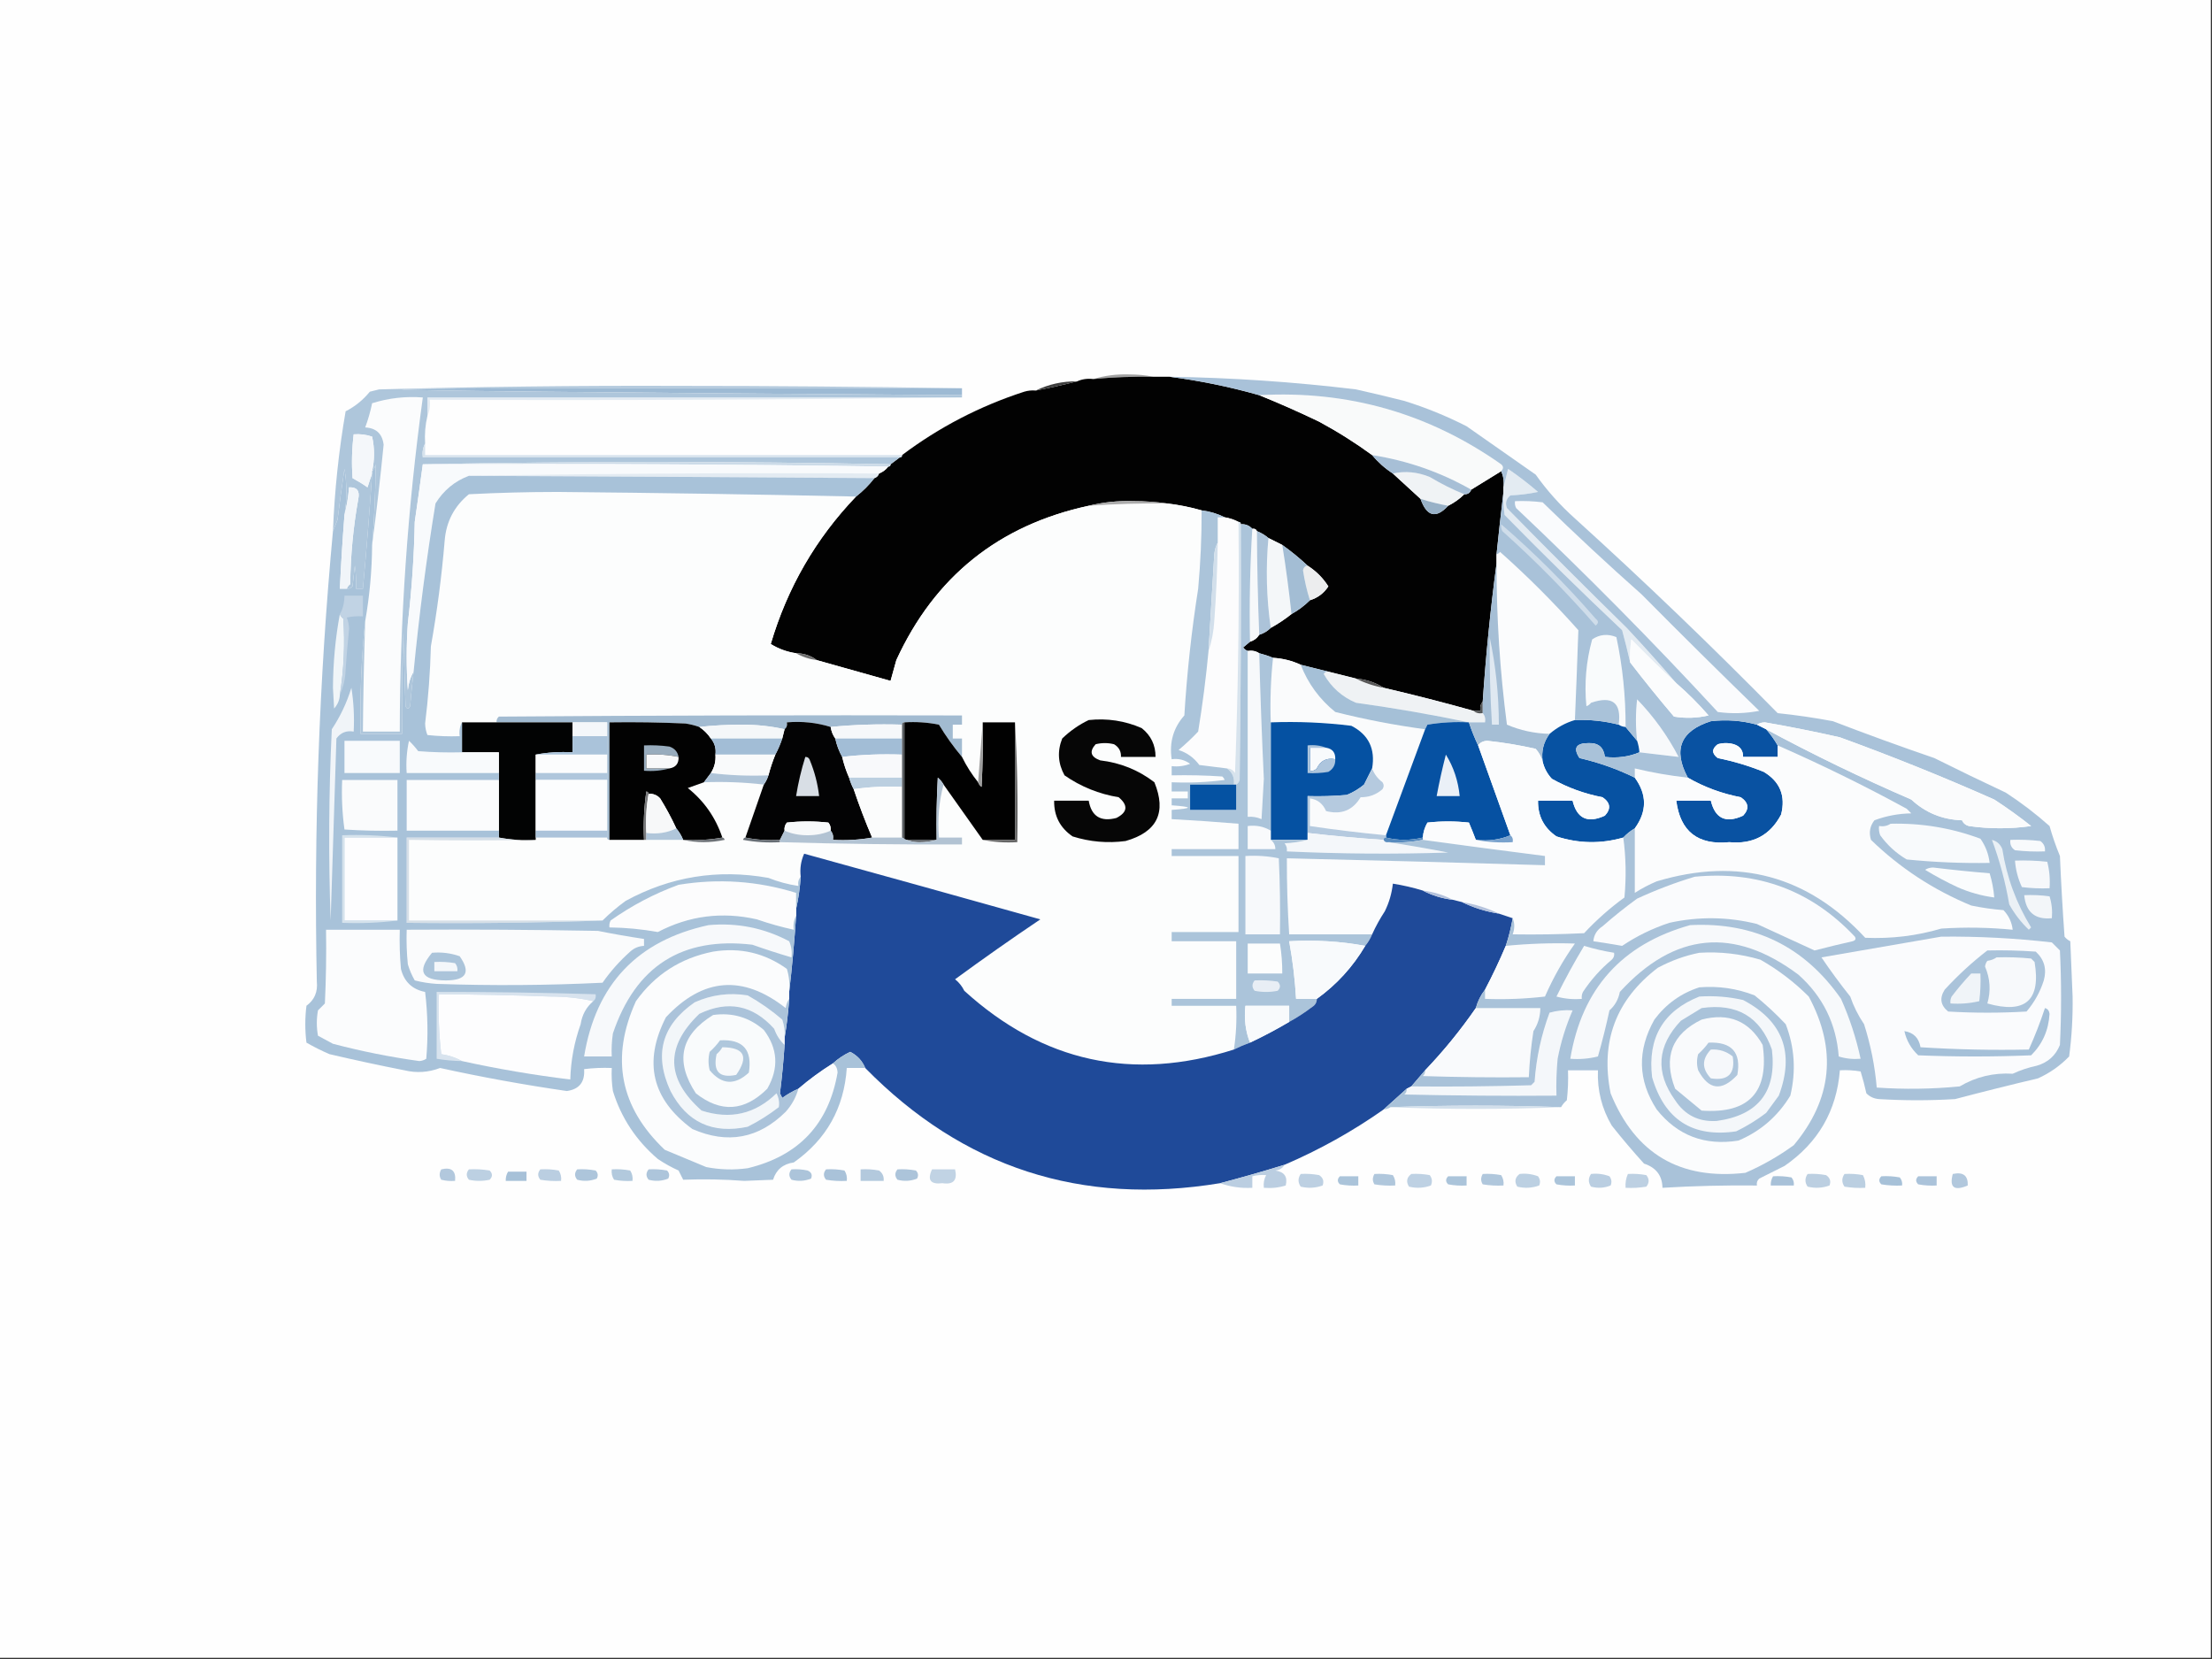 <?xml version="1.0" encoding="UTF-8"?>
<!DOCTYPE svg PUBLIC "-//W3C//DTD SVG 1.1//EN" "http://www.w3.org/Graphics/SVG/1.1/DTD/svg11.dtd">
<svg xmlns="http://www.w3.org/2000/svg" version="1.1" width="960px" height="720px" style="shape-rendering:geometricPrecision; text-rendering:geometricPrecision; image-rendering:optimizeQuality; fill-rule:evenodd; clip-rule:evenodd" xmlns:xlink="http://www.w3.org/1999/xlink">
<rect width="100%" height="100%" fill="#333333" stroke="none"/>
<g><path style="opacity:1" fill="#fefefe" d="M -0.5,-0.5 C 319.5,-0.5 639.5,-0.5 959.5,-0.5C 959.5,239.5 959.5,479.5 959.5,719.5C 639.5,719.5 319.5,719.5 -0.5,719.5C -0.5,479.5 -0.5,239.5 -0.5,-0.5 Z"/></g>
<g><path style="opacity:1" fill="#a2a2a2" d="M 500.5,163.5 C 491.809,163.368 483.142,163.701 474.5,164.5C 479.413,162.993 484.579,162.326 490,162.5C 493.683,162.501 497.183,162.835 500.5,163.5 Z"/></g>
<g><path style="opacity:1" fill="#020202" d="M 500.5,163.5 C 502.833,163.5 505.167,163.5 507.5,163.5C 520.654,165.194 533.654,167.861 546.5,171.5C 555.258,175.044 563.925,178.877 572.5,183C 580.56,187.355 588.227,192.188 595.5,197.5C 598.067,200.608 601.067,203.275 604.5,205.5C 608.459,209.157 612.459,212.824 616.5,216.5C 619.22,224.2 623.22,225.2 628.5,219.5C 631.135,218.189 633.469,216.522 635.5,214.5C 637.027,214.573 638.027,213.906 638.5,212.5C 642.816,209.86 647.149,207.194 651.5,204.5C 652.468,206.607 652.802,208.941 652.5,211.5C 652.5,212.167 652.5,212.833 652.5,213.5C 651.443,222.35 650.443,231.35 649.5,240.5C 649.5,241.833 649.5,243.167 649.5,244.5C 646.863,264.293 644.863,284.293 643.5,304.5C 642.566,305.568 642.232,306.901 642.5,308.5C 641.5,308.5 640.5,308.5 639.5,308.5C 626.581,304.875 613.581,301.542 600.5,298.5C 596.915,296.194 592.915,294.861 588.5,294.5C 584.386,293.49 580.386,292.49 576.5,291.5C 572.615,290.51 568.615,289.51 564.5,288.5C 560.727,286.744 556.727,285.744 552.5,285.5C 550.626,284.715 548.626,284.048 546.5,283.5C 545.081,282.549 543.415,282.216 541.5,282.5C 540.711,282.217 540.044,281.717 539.5,281C 540.571,280.148 541.571,279.315 542.5,278.5C 544.23,277.974 545.564,276.974 546.5,275.5C 548.434,274.89 550.101,273.89 551.5,272.5C 554.672,270.748 557.672,268.748 560.5,266.5C 563.473,264.853 566.14,262.853 568.5,260.5C 571.86,259.48 574.527,257.48 576.5,254.5C 574.176,250.835 571.176,247.835 567.5,245.5C 564.057,242.271 560.39,239.271 556.5,236.5C 554.5,235.5 552.5,234.5 550.5,233.5C 549.035,232.263 547.368,231.263 545.5,230.5C 545.158,229.662 544.492,229.328 543.5,229.5C 542.22,228.069 540.553,227.402 538.5,227.5C 538.5,226.833 538.167,226.5 537.5,226.5C 535.698,225.542 533.698,224.875 531.5,224.5C 528.425,222.952 525.091,221.952 521.5,221.5C 516.603,220.095 511.603,219.095 506.5,218.5C 501.845,217.834 497.012,217.501 492,217.5C 485.254,217.28 478.754,217.946 472.5,219.5C 433.479,227.923 405.646,250.256 389,286.5C 388.151,289.521 387.317,292.521 386.5,295.5C 375.802,292.493 365.135,289.493 354.5,286.5C 351.916,284.528 348.916,283.528 345.5,283.5C 341.562,282.932 337.896,281.598 334.5,279.5C 341.701,255.084 354.035,233.751 371.5,215.5C 374.5,213.167 377.167,210.5 379.5,207.5C 380.5,207.167 381.167,206.5 381.5,205.5C 383.141,204.853 384.474,203.853 385.5,202.5C 386.167,202.5 386.5,202.167 386.5,201.5C 387.872,200.488 389.205,199.488 390.5,198.5C 391.167,198.5 391.5,198.167 391.5,197.5C 407.592,185.406 425.259,176.239 444.5,170C 446.134,169.506 447.801,169.34 449.5,169.5C 455.651,168.326 461.651,166.993 467.5,165.5C 469.607,164.532 471.941,164.198 474.5,164.5C 483.142,163.701 491.809,163.368 500.5,163.5 Z"/></g>
<g><path style="opacity:1" fill="#9dbad4" d="M 417.5,168.5 C 417.5,169.5 417.5,170.5 417.5,171.5C 93.531,169.169 93.531,168.169 417.5,168.5 Z"/></g>
<g><path style="opacity:1" fill="#3d3d3d" d="M 467.5,165.5 C 461.651,166.993 455.651,168.326 449.5,169.5C 455.084,166.76 461.084,165.427 467.5,165.5 Z"/></g>
<g><path style="opacity:1" fill="#e3ebf2" d="M 417.5,172.5 C 340.668,173.499 263.668,173.833 186.5,173.5C 186.802,176.059 186.468,178.393 185.5,180.5C 185.5,177.833 185.5,175.167 185.5,172.5C 262.833,172.5 340.167,172.5 417.5,172.5 Z"/></g>
<g><path style="opacity:1" fill="#f9fafa" d="M 546.5,171.5 C 585.072,169.378 620.072,179.378 651.5,201.5C 652.562,202.425 652.562,203.425 651.5,204.5C 647.149,207.194 642.816,209.86 638.5,212.5C 625.181,204.911 610.848,199.911 595.5,197.5C 588.227,192.188 580.56,187.355 572.5,183C 563.925,178.877 555.258,175.044 546.5,171.5 Z"/></g>
<g><path style="opacity:1" fill="#fbfcfd" d="M 158.5,269.5 C 160.416,258.687 161.416,247.687 161.5,236.5C 163.38,222.16 165.047,207.66 166.5,193C 165.924,188.257 163.257,185.757 158.5,185.5C 159.763,182.118 160.763,178.618 161.5,175C 168.632,172.761 175.965,171.927 183.5,172.5C 176.884,220.592 173.55,268.925 173.5,317.5C 168.167,317.5 162.833,317.5 157.5,317.5C 157.643,301.495 157.976,285.495 158.5,269.5 Z"/></g>
<g><path style="opacity:1" fill="#aec6db" d="M 417.5,168.5 C 93.531,168.169 93.531,169.169 417.5,171.5C 417.5,171.833 417.5,172.167 417.5,172.5C 340.167,172.5 262.833,172.5 185.5,172.5C 185.5,175.167 185.5,177.833 185.5,180.5C 184.57,184.4 184.237,188.4 184.5,192.5C 183.539,194.265 183.205,196.265 183.5,198.5C 252.5,198.5 321.5,198.5 390.5,198.5C 389.205,199.488 387.872,200.488 386.5,201.5C 318.833,200.167 251.167,200.167 183.5,201.5C 182.401,209.694 181.235,218.027 180,226.5C 179.722,241.216 178.722,255.883 177,270.5C 176.333,280.167 176.333,289.833 177,299.5C 177.279,296.543 178.113,293.877 179.5,291.5C 178.911,296.481 178.411,301.481 178,306.5C 177.333,307.833 176.667,307.833 176,306.5C 175.667,295.833 175.333,285.167 175,274.5C 174.5,289.163 174.333,303.83 174.5,318.5C 168.5,318.5 162.5,318.5 156.5,318.5C 156.161,301.969 156.828,285.635 158.5,269.5C 157.976,285.495 157.643,301.495 157.5,317.5C 162.833,317.5 168.167,317.5 173.5,317.5C 173.55,268.925 176.884,220.592 183.5,172.5C 175.965,171.927 168.632,172.761 161.5,175C 160.763,178.618 159.763,182.118 158.5,185.5C 163.257,185.757 165.924,188.257 166.5,193C 165.047,207.66 163.38,222.16 161.5,236.5C 162.476,224.841 162.976,213.175 163,201.5C 162.768,202.737 162.268,203.737 161.5,204.5C 162.592,199.492 162.592,194.492 161.5,189.5C 158.916,188.607 156.249,188.274 153.5,188.5C 152.723,194.822 152.556,201.155 153,207.5C 155.25,208.708 157.417,210.041 159.5,211.5C 160.169,209.369 160.835,207.369 161.5,205.5C 160.386,222.204 159.052,238.871 157.5,255.5C 156.5,255.5 155.5,255.5 154.5,255.5C 154.665,252.15 154.498,248.817 154,245.5C 153.667,248.5 153.333,251.5 153,254.5C 152.329,255.252 151.496,255.586 150.5,255.5C 150.783,254.711 151.283,254.044 152,253.5C 152.137,241.064 153.303,228.731 155.5,216.5C 156.226,213.042 154.893,211.375 151.5,211.5C 151.149,215.684 150.482,219.684 149.5,223.5C 150.58,216.673 150.58,210.006 149.5,203.5C 148.39,210.817 147.39,218.15 146.5,225.5C 145.83,227.291 145.163,228.958 144.5,230.5C 145.197,212.941 147.03,195.608 150,178.5C 154.081,176.422 157.581,173.589 160.5,170C 161.833,169.667 163.167,169.333 164.5,169C 207.463,167.847 250.463,167.347 293.5,167.5C 335.001,167.5 376.335,167.833 417.5,168.5 Z"/></g>
<g><path style="opacity:1" fill="#f4f7fa" d="M 161.5,204.5 C 161.5,204.833 161.5,205.167 161.5,205.5C 160.835,207.369 160.169,209.369 159.5,211.5C 157.417,210.041 155.25,208.708 153,207.5C 152.556,201.155 152.723,194.822 153.5,188.5C 156.249,188.274 158.916,188.607 161.5,189.5C 162.592,194.492 162.592,199.492 161.5,204.5 Z"/></g>
<g><path style="opacity:1" fill="#d7e3ed" d="M 184.5,192.5 C 184.5,194.167 184.5,195.833 184.5,197.5C 253.5,197.5 322.5,197.5 391.5,197.5C 391.5,198.167 391.167,198.5 390.5,198.5C 321.5,198.5 252.5,198.5 183.5,198.5C 183.205,196.265 183.539,194.265 184.5,192.5 Z"/></g>
<g><path style="opacity:1" fill="#ccdbe8" d="M 183.5,201.5 C 251.167,200.167 318.833,200.167 386.5,201.5C 386.5,202.167 386.167,202.5 385.5,202.5C 318.335,201.501 251.002,201.168 183.5,201.5 Z"/></g>
<g><path style="opacity:1" fill="#f8fafc" d="M 183.5,201.5 C 251.002,201.168 318.335,201.501 385.5,202.5C 384.474,203.853 383.141,204.853 381.5,205.5C 321.998,205.168 262.664,205.501 203.5,206.5C 197.348,208.811 192.515,212.811 189,218.5C 185.048,242.661 181.882,266.994 179.5,291.5C 178.113,293.877 177.279,296.543 177,299.5C 176.333,289.833 176.333,280.167 177,270.5C 178.722,255.883 179.722,241.216 180,226.5C 181.235,218.027 182.401,209.694 183.5,201.5 Z"/></g>
<g><path style="opacity:1" fill="#e3ebf2" d="M 203.5,206.5 C 262.664,205.501 321.998,205.168 381.5,205.5C 381.167,206.5 380.5,207.167 379.5,207.5C 320.834,207.095 262.167,206.762 203.5,206.5 Z"/></g>
<g><path style="opacity:1" fill="#f0f3f5" d="M 635.5,214.5 C 633.469,216.522 631.135,218.189 628.5,219.5C 624.435,218.754 620.435,217.754 616.5,216.5C 612.459,212.824 608.459,209.157 604.5,205.5C 609.802,204.323 615.136,204.823 620.5,207C 625.417,209.951 630.417,212.451 635.5,214.5 Z"/></g>
<g><path style="opacity:1" fill="#a7bfd6" d="M 595.5,197.5 C 610.848,199.911 625.181,204.911 638.5,212.5C 638.027,213.906 637.027,214.573 635.5,214.5C 630.417,212.451 625.417,209.951 620.5,207C 615.136,204.823 609.802,204.323 604.5,205.5C 601.067,203.275 598.067,200.608 595.5,197.5 Z"/></g>
<g><path style="opacity:1" fill="#fcfdfd" d="M 371.5,215.5 C 354.035,233.751 341.701,255.084 334.5,279.5C 337.896,281.598 341.562,282.932 345.5,283.5C 348.215,285.072 351.215,286.072 354.5,286.5C 365.135,289.493 375.802,292.493 386.5,295.5C 387.317,292.521 388.151,289.521 389,286.5C 405.646,250.256 433.479,227.923 472.5,219.5C 483.815,218.706 495.148,218.373 506.5,218.5C 511.603,219.095 516.603,220.095 521.5,221.5C 521.532,232.855 521.032,244.189 520,255.5C 517.138,273.69 515.138,292.024 514,310.5C 509.251,315.832 507.418,322.166 508.5,329.5C 511.482,329.104 514.149,329.771 516.5,331.5C 513.914,332.48 511.247,332.813 508.5,332.5C 508.5,333.833 508.5,335.167 508.5,336.5C 515.841,336.334 523.174,336.5 530.5,337C 530.957,337.414 531.291,337.914 531.5,338.5C 523.862,339.497 516.196,339.831 508.5,339.5C 508.5,340.833 508.5,342.167 508.5,343.5C 510.833,343.5 513.167,343.5 515.5,343.5C 515.5,344.5 515.5,345.5 515.5,346.5C 513.167,346.5 510.833,346.5 508.5,346.5C 508.5,347.5 508.5,348.5 508.5,349.5C 517.833,350.167 517.833,350.833 508.5,351.5C 508.5,352.833 508.5,354.167 508.5,355.5C 518.177,356.02 527.844,356.686 537.5,357.5C 537.5,361.167 537.5,364.833 537.5,368.5C 527.833,368.5 518.167,368.5 508.5,368.5C 508.5,369.5 508.5,370.5 508.5,371.5C 518.167,371.5 527.833,371.5 537.5,371.5C 537.5,382.5 537.5,393.5 537.5,404.5C 527.833,404.5 518.167,404.5 508.5,404.5C 508.5,405.833 508.5,407.167 508.5,408.5C 517.833,408.5 527.167,408.5 536.5,408.5C 536.5,416.833 536.5,425.167 536.5,433.5C 527.167,433.5 517.833,433.5 508.5,433.5C 508.5,434.5 508.5,435.5 508.5,436.5C 517.833,436.5 527.167,436.5 536.5,436.5C 536.791,442.923 536.458,449.256 535.5,455.5C 491.549,469.455 452.549,460.955 418.5,430C 417.547,428.045 416.213,426.378 414.5,425C 426.658,416.087 438.992,407.421 451.5,399C 417.421,389.437 383.254,379.937 349,370.5C 347.595,373.619 347.095,376.952 347.5,380.5C 346.566,381.568 346.232,382.901 346.5,384.5C 342.038,383.847 337.705,382.68 333.5,381C 311.532,377.088 290.865,380.422 271.5,391C 267.91,393.614 264.576,396.448 261.5,399.5C 233.5,399.5 205.5,399.5 177.5,399.5C 177.5,387.833 177.5,376.167 177.5,364.5C 196.01,364.808 214.343,364.808 232.5,364.5C 232.5,364.167 232.5,363.833 232.5,363.5C 242.833,363.5 253.167,363.5 263.5,363.5C 263.5,364.167 263.833,364.5 264.5,364.5C 269.5,364.5 274.5,364.5 279.5,364.5C 279.833,364.5 280.167,364.5 280.5,364.5C 285.833,364.5 291.167,364.5 296.5,364.5C 302.346,365.817 308.346,365.817 314.5,364.5C 314.376,363.893 314.043,363.56 313.5,363.5C 310.575,354.793 305.575,347.626 298.5,342C 300.854,341.153 303.188,340.32 305.5,339.5C 314.349,339.174 323.016,339.507 331.5,340.5C 328.833,348.167 326.167,355.833 323.5,363.5C 322.957,363.56 322.624,363.893 322.5,364.5C 327.792,365.495 333.125,365.828 338.5,365.5C 364.826,366.258 391.16,366.592 417.5,366.5C 417.5,365.5 417.5,364.5 417.5,363.5C 414.167,363.5 410.833,363.5 407.5,363.5C 406.868,355.427 407.535,347.76 409.5,340.5C 415.179,348.538 420.846,356.538 426.5,364.5C 431.305,365.487 436.305,365.821 441.5,365.5C 441.83,347.992 441.497,330.659 440.5,313.5C 435.833,313.5 431.167,313.5 426.5,313.5C 425.833,322.167 425.167,330.833 424.5,339.5C 421.745,336.083 419.412,332.417 417.5,328.5C 417.5,325.833 417.5,323.167 417.5,320.5C 416.167,320.5 414.833,320.5 413.5,320.5C 413.5,318.5 413.5,316.5 413.5,314.5C 414.833,314.5 416.167,314.5 417.5,314.5C 417.5,313.167 417.5,311.833 417.5,310.5C 350.499,310.333 283.499,310.5 216.5,311C 215.748,311.671 215.414,312.504 215.5,313.5C 210.5,313.5 205.5,313.5 200.5,313.5C 199.539,315.265 199.205,317.265 199.5,319.5C 194.821,319.666 190.155,319.499 185.5,319C 184.878,317.431 184.544,315.764 184.5,314C 185.881,302.876 186.715,291.709 187,280.5C 189.71,265.302 191.71,249.969 193,234.5C 193.683,226.326 197.183,219.66 203.5,214.5C 216.29,213.842 229.123,213.509 242,213.5C 285.335,213.896 328.502,214.563 371.5,215.5 Z"/></g>
<g><path style="opacity:1" fill="#ababab" d="M 506.5,218.5 C 495.148,218.373 483.815,218.706 472.5,219.5C 478.754,217.946 485.254,217.28 492,217.5C 497.012,217.501 501.845,217.834 506.5,218.5 Z"/></g>
<g><path style="opacity:1" fill="#98b1c7" d="M 616.5,216.5 C 620.435,217.754 624.435,218.754 628.5,219.5C 623.22,225.2 619.22,224.2 616.5,216.5 Z"/></g>
<g><path style="opacity:1" fill="#fcfcfd" d="M 531.5,224.5 C 533.698,224.875 535.698,225.542 537.5,226.5C 537.868,262.849 537.368,299.182 536,335.5C 535.184,334.177 534.017,333.511 532.5,333.5C 528.51,333.001 524.51,332.501 520.5,332C 518.192,328.857 515.192,326.69 511.5,325.5C 514.511,322.988 517.344,320.322 520,317.5C 521.894,305.896 523.394,294.229 524.5,282.5C 525.895,278.409 526.728,274.076 527,269.5C 527.833,258.179 528.333,246.846 528.5,235.5C 528.5,231.833 528.5,228.167 528.5,224.5C 529.5,224.5 530.5,224.5 531.5,224.5 Z"/></g>
<g><path style="opacity:1" fill="#f6f8fa" d="M 543.5,229.5 C 544.492,229.328 545.158,229.662 545.5,230.5C 545.572,245.507 545.905,260.507 546.5,275.5C 545.564,276.974 544.23,277.974 542.5,278.5C 542.17,261.991 542.504,245.658 543.5,229.5 Z"/></g>
<g><path style="opacity:1" fill="#f4f7f9" d="M 550.5,233.5 C 552.5,234.5 554.5,235.5 556.5,236.5C 558.096,246.454 559.429,256.454 560.5,266.5C 557.672,268.748 554.672,270.748 551.5,272.5C 549.631,259.525 549.298,246.525 550.5,233.5 Z"/></g>
<g><path style="opacity:1" fill="#e3ebf2" d="M 727.5,296.5 C 720.869,290.369 714.369,284.036 708,277.5C 707.502,280.817 707.335,284.15 707.5,287.5C 706.45,282.918 705.283,278.251 704,273.5C 686.773,257.275 669.773,240.608 653,223.5C 652.502,220.183 652.335,216.85 652.5,213.5C 652.5,212.833 652.5,212.167 652.5,211.5C 653.166,208.972 653.832,206.306 654.5,203.5C 659.052,206.603 663.386,209.936 667.5,213.5C 663.541,214.327 659.541,214.827 655.5,215C 653.675,216.466 653.175,218.299 654,220.5C 671.225,238.078 688.558,255.412 706,272.5C 713.396,280.391 720.563,288.391 727.5,296.5 Z"/></g>
<g><path style="opacity:1" fill="#fbfcfd" d="M 683.5,312.5 C 679.463,313.688 675.796,315.688 672.5,318.5C 665.965,318.321 659.798,316.988 654,314.5C 650.953,291.272 649.453,267.938 649.5,244.5C 649.5,243.167 649.5,241.833 649.5,240.5C 650.117,240.389 650.617,240.056 651,239.5C 663,250.167 674.333,261.5 685,273.5C 684.554,286.476 684.054,299.476 683.5,312.5 Z"/></g>
<g><path style="opacity:1" fill="#ecedee" d="M 567.5,245.5 C 571.176,247.835 574.176,250.835 576.5,254.5C 574.527,257.48 571.86,259.48 568.5,260.5C 567.192,256.369 566.192,252.035 565.5,247.5C 565.747,246.287 566.414,245.62 567.5,245.5 Z"/></g>
<g><path style="opacity:1" fill="#a3bdd4" d="M 556.5,236.5 C 560.39,239.271 564.057,242.271 567.5,245.5C 566.414,245.62 565.747,246.287 565.5,247.5C 566.192,252.035 567.192,256.369 568.5,260.5C 566.14,262.853 563.473,264.853 560.5,266.5C 559.429,256.454 558.096,246.454 556.5,236.5 Z"/></g>
<g><path style="opacity:1" fill="#acc3d9" d="M 545.5,230.5 C 547.368,231.263 549.035,232.263 550.5,233.5C 549.298,246.525 549.631,259.525 551.5,272.5C 550.101,273.89 548.434,274.89 546.5,275.5C 545.905,260.507 545.572,245.507 545.5,230.5 Z"/></g>
<g><path style="opacity:1" fill="#f9fbfc" d="M 705.5,315.5 C 704.391,315.443 703.391,315.11 702.5,314.5C 703.807,304.988 699.807,301.821 690.5,305C 689.975,305.692 689.308,306.192 688.5,306.5C 687.532,296.708 688.365,287.042 691,277.5C 694.23,275.309 697.73,274.976 701.5,276.5C 704.208,289.242 705.541,302.242 705.5,315.5 Z"/></g>
<g><path style="opacity:1" fill="#6f6f6f" d="M 345.5,283.5 C 348.916,283.528 351.916,284.528 354.5,286.5C 351.215,286.072 348.215,285.072 345.5,283.5 Z"/></g>
<g><path style="opacity:1" fill="#f7f9fb" d="M 541.5,282.5 C 543.415,282.216 545.081,282.549 546.5,283.5C 546.967,301.672 547.634,319.839 548.5,338C 548.167,343.833 547.833,349.667 547.5,355.5C 545.591,354.652 543.591,354.318 541.5,354.5C 541.5,330.5 541.5,306.5 541.5,282.5 Z"/></g>
<g><path style="opacity:1" fill="#fafbfc" d="M 552.5,285.5 C 556.727,285.744 560.727,286.744 564.5,288.5C 567.659,296.638 572.659,303.471 579.5,309C 592.356,312.232 605.356,314.732 618.5,316.5C 612.832,331.838 607.165,347.172 601.5,362.5C 590.422,361.455 579.422,360.121 568.5,358.5C 568.5,354.5 568.5,350.5 568.5,346.5C 571.815,346.972 574.149,348.805 575.5,352C 582.1,353.697 587.1,351.697 590.5,346C 594.159,346.037 597.326,344.871 600,342.5C 600.667,341.5 600.667,340.5 600,339.5C 597.873,337.886 596.373,335.886 595.5,333.5C 596.961,325.001 593.961,318.834 586.5,315C 574.91,313.564 563.243,313.064 551.5,313.5C 551.173,303.985 551.506,294.652 552.5,285.5 Z"/></g>
<g><path style="opacity:1" fill="#eff2f4" d="M 576.5,291.5 C 580.386,292.49 584.386,293.49 588.5,294.5C 592.216,296.405 596.216,297.739 600.5,298.5C 613.581,301.542 626.581,304.875 639.5,308.5C 640.568,309.434 641.901,309.768 643.5,309.5C 644.434,310.568 644.768,311.901 644.5,313.5C 642.167,313.5 639.833,313.5 637.5,313.5C 621.416,310.129 605.082,307.296 588.5,305C 582.44,302.443 577.774,298.276 574.5,292.5C 574.957,291.702 575.624,291.369 576.5,291.5 Z"/></g>
<g><path style="opacity:1" fill="#585858" d="M 588.5,294.5 C 592.915,294.861 596.915,296.194 600.5,298.5C 596.216,297.739 592.216,296.405 588.5,294.5 Z"/></g>
<g><path style="opacity:1" fill="#f7f9fb" d="M 711.5,326.5 C 711.371,324.784 711.038,323.117 710.5,321.5C 709.825,315.464 709.825,309.464 710.5,303.5C 717.747,311.018 723.747,319.352 728.5,328.5C 722.833,327.833 717.167,327.167 711.5,326.5 Z"/></g>
<g><path style="opacity:1" fill="#d7e3ed" d="M 537.5,226.5 C 538.167,226.5 538.5,226.833 538.5,227.5C 538.667,264.502 538.5,301.502 538,338.5C 537.722,339.416 537.222,340.082 536.5,340.5C 536.167,340.5 535.833,340.5 535.5,340.5C 535.85,337.547 534.85,335.213 532.5,333.5C 534.017,333.511 535.184,334.177 536,335.5C 537.368,299.182 537.868,262.849 537.5,226.5 Z"/></g>
<g><path style="opacity:1" fill="#545657" d="M 643.5,304.5 C 643.5,306.167 643.5,307.833 643.5,309.5C 641.901,309.768 640.568,309.434 639.5,308.5C 640.5,308.5 641.5,308.5 642.5,308.5C 642.232,306.901 642.566,305.568 643.5,304.5 Z"/></g>
<g><path style="opacity:1" fill="#a5c0d7" d="M 564.5,288.5 C 568.615,289.51 572.615,290.51 576.5,291.5C 575.624,291.369 574.957,291.702 574.5,292.5C 577.774,298.276 582.44,302.443 588.5,305C 605.082,307.296 621.416,310.129 637.5,313.5C 631.463,313.171 625.463,313.504 619.5,314.5C 619.137,315.183 618.804,315.85 618.5,316.5C 605.356,314.732 592.356,312.232 579.5,309C 572.659,303.471 567.659,296.638 564.5,288.5 Z"/></g>
<g><path style="opacity:1" fill="#a2bbd1" d="M 417.5,328.5 C 413.836,324.153 410.502,319.487 407.5,314.5C 402.544,313.506 397.544,313.173 392.5,313.5C 391.833,313.5 391.5,313.833 391.5,314.5C 380.986,314.172 370.653,314.506 360.5,315.5C 354.455,313.607 348.121,312.94 341.5,313.5C 341.737,314.791 341.404,315.791 340.5,316.5C 334.705,315.17 328.538,314.504 322,314.5C 315.657,314.5 309.491,314.834 303.5,315.5C 301.586,314.815 299.586,314.315 297.5,314C 286.505,313.5 275.505,313.333 264.5,313.5C 264.5,330.5 264.5,347.5 264.5,364.5C 263.833,364.5 263.5,364.167 263.5,363.5C 263.5,362.5 263.5,361.5 263.5,360.5C 263.5,353.167 263.5,345.833 263.5,338.5C 263.5,337.5 263.5,336.5 263.5,335.5C 263.5,332.833 263.5,330.167 263.5,327.5C 263.5,324.833 263.5,322.167 263.5,319.5C 263.5,317.5 263.5,315.5 263.5,313.5C 258.5,313.5 253.5,313.5 248.5,313.5C 237.5,313.5 226.5,313.5 215.5,313.5C 215.414,312.504 215.748,311.671 216.5,311C 283.499,310.5 350.499,310.333 417.5,310.5C 417.5,311.833 417.5,313.167 417.5,314.5C 416.167,314.5 414.833,314.5 413.5,314.5C 413.5,316.5 413.5,318.5 413.5,320.5C 414.833,320.5 416.167,320.5 417.5,320.5C 417.5,323.167 417.5,325.833 417.5,328.5 Z"/></g>
<g><path style="opacity:1" fill="#020303" d="M 200.5,313.5 C 205.5,313.5 210.5,313.5 215.5,313.5C 226.5,313.5 237.5,313.5 248.5,313.5C 248.5,315.5 248.5,317.5 248.5,319.5C 248.5,321.833 248.5,324.167 248.5,326.5C 242.974,326.179 237.64,326.512 232.5,327.5C 232.5,330.167 232.5,332.833 232.5,335.5C 232.5,336.5 232.5,337.5 232.5,338.5C 232.5,345.833 232.5,353.167 232.5,360.5C 232.5,361.5 232.5,362.5 232.5,363.5C 232.5,363.833 232.5,364.167 232.5,364.5C 226.974,364.821 221.64,364.488 216.5,363.5C 216.5,362.5 216.5,361.5 216.5,360.5C 216.5,353.167 216.5,345.833 216.5,338.5C 216.5,337.5 216.5,336.5 216.5,335.5C 216.5,332.5 216.5,329.5 216.5,326.5C 211.167,326.5 205.833,326.5 200.5,326.5C 200.5,322.167 200.5,317.833 200.5,313.5 Z"/></g>
<g><path style="opacity:1" fill="#020202" d="M 303.5,315.5 C 305.5,316.833 307.167,318.5 308.5,320.5C 310.168,322.479 310.834,324.812 310.5,327.5C 310.717,330.421 310.051,333.087 308.5,335.5C 307.512,336.795 306.512,338.128 305.5,339.5C 303.188,340.32 300.854,341.153 298.5,342C 305.575,347.626 310.575,354.793 313.5,363.5C 308.025,364.489 302.358,364.822 296.5,364.5C 295.737,362.632 294.737,360.965 293.5,359.5C 291.446,355.061 289.113,350.728 286.5,346.5C 285.15,345.05 283.484,344.383 281.5,344.5C 281.44,343.957 281.107,343.624 280.5,343.5C 279.503,350.468 279.17,357.468 279.5,364.5C 274.5,364.5 269.5,364.5 264.5,364.5C 264.5,347.5 264.5,330.5 264.5,313.5C 275.505,313.333 286.505,313.5 297.5,314C 299.586,314.315 301.586,314.815 303.5,315.5 Z"/></g>
<g><path style="opacity:1" fill="#030304" d="M 360.5,315.5 C 360.796,317.403 361.463,319.07 362.5,320.5C 363.129,323.397 364.129,326.064 365.5,328.5C 366.216,331.598 367.216,334.598 368.5,337.5C 369.024,339.306 369.691,340.972 370.5,342.5C 372.892,349.615 375.558,356.615 378.5,363.5C 373.025,364.489 367.358,364.822 361.5,364.5C 361.768,362.901 361.434,361.568 360.5,360.5C 360.67,359.178 360.337,358.011 359.5,357C 353.5,356.333 347.5,356.333 341.5,357C 340.663,358.011 340.33,359.178 340.5,360.5C 339.833,361.833 339.167,363.167 338.5,364.5C 333.305,364.821 328.305,364.487 323.5,363.5C 326.167,355.833 328.833,348.167 331.5,340.5C 332.345,339.329 333.011,337.995 333.5,336.5C 334.302,333.426 335.302,330.426 336.5,327.5C 337.695,325.249 338.695,322.915 339.5,320.5C 339.833,319.167 340.167,317.833 340.5,316.5C 341.404,315.791 341.737,314.791 341.5,313.5C 348.121,312.94 354.455,313.607 360.5,315.5 Z"/></g>
<g><path style="opacity:1" fill="#010101" d="M 392.5,313.5 C 397.544,313.173 402.544,313.506 407.5,314.5C 410.502,319.487 413.836,324.153 417.5,328.5C 419.412,332.417 421.745,336.083 424.5,339.5C 424.783,340.289 425.283,340.956 426,341.5C 426.5,332.173 426.666,322.839 426.5,313.5C 431.167,313.5 435.833,313.5 440.5,313.5C 440.5,330.5 440.5,347.5 440.5,364.5C 435.833,364.5 431.167,364.5 426.5,364.5C 420.846,356.538 415.179,348.538 409.5,340.5C 408.878,339.373 408.045,338.373 407,337.5C 406.5,346.494 406.334,355.494 406.5,364.5C 401.833,364.5 397.167,364.5 392.5,364.5C 392.5,347.5 392.5,330.5 392.5,313.5 Z"/></g>
<g><path style="opacity:1" fill="#9e9e9e" d="M 426.5,313.5 C 426.666,322.839 426.5,332.173 426,341.5C 425.283,340.956 424.783,340.289 424.5,339.5C 425.167,330.833 425.833,322.167 426.5,313.5 Z"/></g>
<g><path style="opacity:1" fill="#666666" d="M 440.5,313.5 C 441.497,330.659 441.83,347.992 441.5,365.5C 436.305,365.821 431.305,365.487 426.5,364.5C 431.167,364.5 435.833,364.5 440.5,364.5C 440.5,347.5 440.5,330.5 440.5,313.5 Z"/></g>
<g><path style="opacity:1" fill="#060606" d="M 472.5,312.5 C 480.534,311.643 488.201,312.81 495.5,316C 499.524,319.213 501.524,323.38 501.5,328.5C 496.5,328.5 491.5,328.5 486.5,328.5C 486.607,326.097 485.607,324.264 483.5,323C 480.833,322.333 478.167,322.333 475.5,323C 472.659,326.159 473.326,328.492 477.5,330C 486.276,331.032 494.11,334.198 501,339.5C 506.364,352.606 502.197,361.106 488.5,365C 480.669,366.032 473.002,365.365 465.5,363C 460.044,359.254 457.377,354.088 457.5,347.5C 462.5,347.5 467.5,347.5 472.5,347.5C 473.682,354.267 477.682,356.767 484.5,355C 489.368,352.523 489.701,349.523 485.5,346C 476.922,344.587 469.089,341.421 462,336.5C 459.149,331.32 458.815,325.987 461,320.5C 464.482,317.161 468.315,314.494 472.5,312.5 Z"/></g>
<g><path style="opacity:1" fill="#0551a2" d="M 551.5,313.5 C 563.243,313.064 574.91,313.564 586.5,315C 593.961,318.834 596.961,325.001 595.5,333.5C 594.379,335.741 593.213,338.075 592,340.5C 589.749,342.377 587.249,343.877 584.5,345C 578.843,345.499 573.176,345.666 567.5,345.5C 567.5,350.833 567.5,356.167 567.5,361.5C 567.5,362.5 567.5,363.5 567.5,364.5C 562.167,364.5 556.833,364.5 551.5,364.5C 551.5,363.167 551.5,361.833 551.5,360.5C 551.5,344.833 551.5,329.167 551.5,313.5 Z"/></g>
<g><path style="opacity:1" fill="#0651a2" d="M 637.5,313.5 C 638.657,316.984 639.99,320.317 641.5,323.5C 646.167,336.5 650.833,349.5 655.5,362.5C 650.944,364.442 645.944,365.108 640.5,364.5C 639.587,362.067 638.587,359.567 637.5,357C 631.5,356.333 625.5,356.333 619.5,357C 618.331,359.007 617.665,361.173 617.5,363.5C 612.067,364.802 606.734,364.802 601.5,363.5C 601.5,363.167 601.5,362.833 601.5,362.5C 607.165,347.172 612.832,331.838 618.5,316.5C 618.804,315.85 619.137,315.183 619.5,314.5C 625.463,313.504 631.463,313.171 637.5,313.5 Z"/></g>
<g><path style="opacity:1" fill="#0752a2" d="M 683.5,312.5 C 689.954,312.232 696.287,312.898 702.5,314.5C 703.391,315.11 704.391,315.443 705.5,315.5C 707.196,317.525 708.863,319.525 710.5,321.5C 711.038,323.117 711.371,324.784 711.5,326.5C 706.944,328.442 701.944,329.108 696.5,328.5C 696.035,324.371 693.701,322.371 689.5,322.5C 683.972,322.483 682.639,324.65 685.5,329C 693.856,330.919 701.856,333.753 709.5,337.5C 714.833,344.833 714.833,352.167 709.5,359.5C 707.611,360.604 705.945,361.937 704.5,363.5C 694.795,366.29 685.128,366.123 675.5,363C 670.044,359.254 667.377,354.088 667.5,347.5C 672.5,347.5 677.5,347.5 682.5,347.5C 684.372,355.267 689.039,357.434 696.5,354C 699.265,351.034 698.932,348.367 695.5,346C 687.701,344.512 680.368,341.846 673.5,338C 671.505,335.843 670.172,333.343 669.5,330.5C 668.885,326.009 669.885,322.009 672.5,318.5C 675.796,315.688 679.463,313.688 683.5,312.5 Z"/></g>
<g><path style="opacity:1" fill="#0952a2" d="M 762.5,314.5 C 763.833,315.167 765.167,315.833 766.5,316.5C 768.424,318.695 770.091,321.028 771.5,323.5C 771.5,325.167 771.5,326.833 771.5,328.5C 766.5,328.5 761.5,328.5 756.5,328.5C 756.548,325.708 755.215,323.875 752.5,323C 750.167,322.333 747.833,322.333 745.5,323C 742.833,325 742.833,327 745.5,329C 752.362,330.382 759.028,332.382 765.5,335C 772.54,339.255 775.04,345.422 773,353.5C 768.283,362.478 760.783,366.478 750.5,365.5C 736.873,366.855 729.207,360.855 727.5,347.5C 732.5,347.5 737.5,347.5 742.5,347.5C 744.372,355.267 749.039,357.434 756.5,354C 759.265,351.034 758.932,348.367 755.5,346C 747.297,344.435 739.631,341.601 732.5,337.5C 725.991,325.349 729.324,317.182 742.5,313C 749.281,312.201 755.948,312.701 762.5,314.5 Z"/></g>
<g><path style="opacity:1" fill="#f4f7fa" d="M 248.5,313.5 C 253.5,313.5 258.5,313.5 263.5,313.5C 263.5,315.5 263.5,317.5 263.5,319.5C 258.5,319.5 253.5,319.5 248.5,319.5C 248.5,317.5 248.5,315.5 248.5,313.5 Z"/></g>
<g><path style="opacity:1" fill="#f4f7f9" d="M 303.5,315.5 C 309.491,314.834 315.657,314.5 322,314.5C 328.538,314.504 334.705,315.17 340.5,316.5C 340.167,317.833 339.833,319.167 339.5,320.5C 329.167,320.5 318.833,320.5 308.5,320.5C 307.167,318.5 305.5,316.833 303.5,315.5 Z"/></g>
<g><path style="opacity:1" fill="#f6f8fa" d="M 391.5,314.5 C 391.5,316.5 391.5,318.5 391.5,320.5C 381.833,320.5 372.167,320.5 362.5,320.5C 361.463,319.07 360.796,317.403 360.5,315.5C 370.653,314.506 380.986,314.172 391.5,314.5 Z"/></g>
<g><path style="opacity:1" fill="#a5bed5" d="M 649.5,244.5 C 649.453,267.938 650.953,291.272 654,314.5C 659.798,316.988 665.965,318.321 672.5,318.5C 669.885,322.009 668.885,326.009 669.5,330.5C 668.953,328.482 667.953,326.649 666.5,325C 659.603,323.419 652.603,322.252 645.5,321.5C 643.667,321.585 642.334,322.252 641.5,323.5C 639.99,320.317 638.657,316.984 637.5,313.5C 639.833,313.5 642.167,313.5 644.5,313.5C 644.768,311.901 644.434,310.568 643.5,309.5C 643.5,307.833 643.5,306.167 643.5,304.5C 644.863,284.293 646.863,264.293 649.5,244.5 Z"/></g>
<g><path style="opacity:1" fill="#dfe8f1" d="M 646.5,276.5 C 649.144,288.843 650.477,301.51 650.5,314.5C 649.5,314.5 648.5,314.5 647.5,314.5C 646.739,301.848 646.405,289.181 646.5,276.5 Z"/></g>
<g><path style="opacity:1" fill="#aac3da" d="M 248.5,319.5 C 253.5,319.5 258.5,319.5 263.5,319.5C 263.5,322.167 263.5,324.833 263.5,327.5C 253.167,327.5 242.833,327.5 232.5,327.5C 237.64,326.512 242.974,326.179 248.5,326.5C 248.5,324.167 248.5,321.833 248.5,319.5 Z"/></g>
<g><path style="opacity:1" fill="#fbfcfd" d="M 669.5,330.5 C 670.172,333.343 671.505,335.843 673.5,338C 680.368,341.846 687.701,344.512 695.5,346C 698.932,348.367 699.265,351.034 696.5,354C 689.039,357.434 684.372,355.267 682.5,347.5C 677.5,347.5 672.5,347.5 667.5,347.5C 667.377,354.088 670.044,359.254 675.5,363C 685.128,366.123 694.795,366.29 704.5,363.5C 705.657,371.99 705.824,380.657 705,389.5C 698.697,394.079 692.864,399.246 687.5,405C 677.172,405.5 666.839,405.666 656.5,405.5C 657.417,402.995 657.417,400.662 656.5,398.5C 654.5,397.833 652.5,397.167 650.5,396.5C 645.5,394.057 640.166,392.39 634.5,391.5C 633.167,391.167 631.833,390.833 630.5,390.5C 626.498,388.39 622.165,387.057 617.5,386.5C 613.224,385.192 608.89,384.192 604.5,383.5C 604.031,387.737 602.864,391.737 601,395.5C 598.901,398.7 597.067,402.033 595.5,405.5C 583.5,405.5 571.5,405.5 559.5,405.5C 558.791,394.514 558.457,383.514 558.5,372.5C 595.836,373.367 633.169,374.367 670.5,375.5C 670.5,374.167 670.5,372.833 670.5,371.5C 652.864,369.254 635.198,366.92 617.5,364.5C 617.5,364.167 617.5,363.833 617.5,363.5C 617.665,361.173 618.331,359.007 619.5,357C 625.5,356.333 631.5,356.333 637.5,357C 638.587,359.567 639.587,362.067 640.5,364.5C 645.64,365.488 650.974,365.821 656.5,365.5C 656.737,364.209 656.404,363.209 655.5,362.5C 650.833,349.5 646.167,336.5 641.5,323.5C 642.334,322.252 643.667,321.585 645.5,321.5C 652.603,322.252 659.603,323.419 666.5,325C 667.953,326.649 668.953,328.482 669.5,330.5 Z"/></g>
<g><path style="opacity:1" fill="#fbfcfd" d="M 771.5,323.5 C 790.545,331.855 809.211,341.022 827.5,351C 828.167,351.667 828.833,352.333 829.5,353C 823.971,353.084 818.638,354.084 813.5,356C 811.522,358.497 811.022,361.331 812,364.5C 824.561,376.685 839.061,386.185 855.5,393C 860.123,393.958 864.79,394.625 869.5,395C 871.782,397.397 873.116,400.231 873.5,403.5C 863.186,402.494 852.852,402.328 842.5,403C 831.879,406.139 820.879,407.472 809.5,407C 784.596,380.044 754.429,371.877 719,382.5C 715.575,383.95 712.408,385.617 709.5,387.5C 709.5,378.167 709.5,368.833 709.5,359.5C 714.833,352.167 714.833,344.833 709.5,337.5C 709.5,336.167 709.5,334.833 709.5,333.5C 717.08,335.311 724.746,336.645 732.5,337.5C 739.631,341.601 747.297,344.435 755.5,346C 758.932,348.367 759.265,351.034 756.5,354C 749.039,357.434 744.372,355.267 742.5,347.5C 737.5,347.5 732.5,347.5 727.5,347.5C 729.207,360.855 736.873,366.855 750.5,365.5C 760.783,366.478 768.283,362.478 773,353.5C 775.04,345.422 772.54,339.255 765.5,335C 759.028,332.382 752.362,330.382 745.5,329C 742.833,327 742.833,325 745.5,323C 747.833,322.333 750.167,322.333 752.5,323C 755.215,323.875 756.548,325.708 756.5,328.5C 761.5,328.5 766.5,328.5 771.5,328.5C 771.5,326.833 771.5,325.167 771.5,323.5 Z"/></g>
<g><path style="opacity:1" fill="#f8fafc" d="M 200.5,326.5 C 205.833,326.5 211.167,326.5 216.5,326.5C 216.5,329.5 216.5,332.5 216.5,335.5C 203.167,335.5 189.833,335.5 176.5,335.5C 176.173,330.786 176.507,326.12 177.5,321.5C 178.941,322.865 180.274,324.365 181.5,326C 187.825,326.5 194.158,326.666 200.5,326.5 Z"/></g>
<g><path style="opacity:1" fill="#98acbd" d="M 294.5,328.5 C 289.93,327.559 285.263,327.226 280.5,327.5C 280.5,329.5 280.5,331.5 280.5,333.5C 283.833,333.5 287.167,333.5 290.5,333.5C 287.038,334.482 283.371,334.815 279.5,334.5C 279.5,330.833 279.5,327.167 279.5,323.5C 283.182,323.335 286.848,323.501 290.5,324C 292.751,324.748 294.084,326.248 294.5,328.5 Z"/></g>
<g><path style="opacity:1" fill="#a2bdd6" d="M 362.5,320.5 C 372.167,320.5 381.833,320.5 391.5,320.5C 391.5,322.833 391.5,325.167 391.5,327.5C 382.651,327.174 373.984,327.507 365.5,328.5C 364.129,326.064 363.129,323.397 362.5,320.5 Z"/></g>
<g><path style="opacity:1" fill="#f8fafc" d="M 575.5,324.5 C 578.297,324.967 579.631,326.633 579.5,329.5C 575.776,328.773 573.109,330.106 571.5,333.5C 570.675,334.386 569.675,334.719 568.5,334.5C 568.5,331.167 568.5,327.833 568.5,324.5C 570.833,324.5 573.167,324.5 575.5,324.5 Z"/></g>
<g><path style="opacity:1" fill="#a2bdd6" d="M 308.5,320.5 C 318.833,320.5 329.167,320.5 339.5,320.5C 338.695,322.915 337.695,325.249 336.5,327.5C 327.833,327.5 319.167,327.5 310.5,327.5C 310.834,324.812 310.168,322.479 308.5,320.5 Z"/></g>
<g><path style="opacity:1" fill="#fbfcfd" d="M 232.5,327.5 C 242.833,327.5 253.167,327.5 263.5,327.5C 263.5,330.167 263.5,332.833 263.5,335.5C 253.167,335.5 242.833,335.5 232.5,335.5C 232.5,332.833 232.5,330.167 232.5,327.5 Z"/></g>
<g><path style="opacity:1" fill="#f8f9fa" d="M 294.5,328.5 C 294.631,331.367 293.297,333.033 290.5,333.5C 287.167,333.5 283.833,333.5 280.5,333.5C 280.5,331.5 280.5,329.5 280.5,327.5C 285.263,327.226 289.93,327.559 294.5,328.5 Z"/></g>
<g><path style="opacity:1" fill="#f9fafb" d="M 310.5,327.5 C 319.167,327.5 327.833,327.5 336.5,327.5C 335.302,330.426 334.302,333.426 333.5,336.5C 324.983,336.826 316.65,336.493 308.5,335.5C 310.051,333.087 310.717,330.421 310.5,327.5 Z"/></g>
<g><path style="opacity:1" fill="#f8f9fb" d="M 391.5,327.5 C 391.5,330.833 391.5,334.167 391.5,337.5C 383.833,337.5 376.167,337.5 368.5,337.5C 367.216,334.598 366.216,331.598 365.5,328.5C 373.984,327.507 382.651,327.174 391.5,327.5 Z"/></g>
<g><path style="opacity:1" fill="#adc5dd" d="M 575.5,324.5 C 573.167,324.5 570.833,324.5 568.5,324.5C 568.5,327.833 568.5,331.167 568.5,334.5C 569.675,334.719 570.675,334.386 571.5,333.5C 573.109,330.106 575.776,328.773 579.5,329.5C 579.607,331.903 578.607,333.736 576.5,335C 573.518,335.498 570.518,335.665 567.5,335.5C 567.5,331.5 567.5,327.5 567.5,323.5C 570.385,323.194 573.052,323.527 575.5,324.5 Z"/></g>
<g><path style="opacity:1" fill="#eaf0f7" d="M 627.5,327.5 C 630.84,332.852 632.84,338.852 633.5,345.5C 630.167,345.5 626.833,345.5 623.5,345.5C 624.629,339.448 625.963,333.448 627.5,327.5 Z"/></g>
<g><path style="opacity:1" fill="#afc6dc" d="M 232.5,335.5 C 242.833,335.5 253.167,335.5 263.5,335.5C 263.5,336.5 263.5,337.5 263.5,338.5C 253.167,338.5 242.833,338.5 232.5,338.5C 232.5,337.5 232.5,336.5 232.5,335.5 Z"/></g>
<g><path style="opacity:1" fill="#afc4d8" d="M 308.5,335.5 C 316.65,336.493 324.983,336.826 333.5,336.5C 333.011,337.995 332.345,339.329 331.5,340.5C 323.016,339.507 314.349,339.174 305.5,339.5C 306.512,338.128 307.512,336.795 308.5,335.5 Z"/></g>
<g><path style="opacity:1" fill="#bbcfe0" d="M 368.5,337.5 C 376.167,337.5 383.833,337.5 391.5,337.5C 391.5,338.833 391.5,340.167 391.5,341.5C 384.313,341.175 377.313,341.509 370.5,342.5C 369.691,340.972 369.024,339.306 368.5,337.5 Z"/></g>
<g><path style="opacity:1" fill="#fbfcfd" d="M 216.5,338.5 C 216.5,345.833 216.5,353.167 216.5,360.5C 203.167,360.5 189.833,360.5 176.5,360.5C 176.5,353.167 176.5,345.833 176.5,338.5C 189.833,338.5 203.167,338.5 216.5,338.5 Z"/></g>
<g><path style="opacity:1" fill="#fcfdfe" d="M 232.5,338.5 C 242.833,338.5 253.167,338.5 263.5,338.5C 263.5,345.833 263.5,353.167 263.5,360.5C 253.167,360.5 242.833,360.5 232.5,360.5C 232.5,353.167 232.5,345.833 232.5,338.5 Z"/></g>
<g><path style="opacity:1" fill="#d8dee5" d="M 349.5,328.5 C 350.497,328.47 351.164,328.97 351.5,330C 353.559,335.004 354.892,340.171 355.5,345.5C 352.167,345.5 348.833,345.5 345.5,345.5C 346.423,339.732 347.756,334.065 349.5,328.5 Z"/></g>
<g><path style="opacity:1" fill="#fbfcfc" d="M 391.5,341.5 C 391.5,348.833 391.5,356.167 391.5,363.5C 387.167,363.5 382.833,363.5 378.5,363.5C 375.558,356.615 372.892,349.615 370.5,342.5C 377.313,341.509 384.313,341.175 391.5,341.5 Z"/></g>
<g><path style="opacity:1" fill="#585c60" d="M 392.5,313.5 C 392.5,330.5 392.5,347.5 392.5,364.5C 397.167,364.5 401.833,364.5 406.5,364.5C 404.19,365.164 401.69,365.497 399,365.5C 396.071,365.475 393.571,364.809 391.5,363.5C 391.5,356.167 391.5,348.833 391.5,341.5C 391.5,340.167 391.5,338.833 391.5,337.5C 391.5,334.167 391.5,330.833 391.5,327.5C 391.5,325.167 391.5,322.833 391.5,320.5C 391.5,318.5 391.5,316.5 391.5,314.5C 391.5,313.833 391.833,313.5 392.5,313.5 Z"/></g>
<g><path style="opacity:1" fill="#77787a" d="M 281.5,344.5 C 280.511,349.975 280.178,355.642 280.5,361.5C 280.5,362.5 280.5,363.5 280.5,364.5C 280.167,364.5 279.833,364.5 279.5,364.5C 279.17,357.468 279.503,350.468 280.5,343.5C 281.107,343.624 281.44,343.957 281.5,344.5 Z"/></g>
<g><path style="opacity:1" fill="#f7f8f9" d="M 281.5,344.5 C 283.484,344.383 285.15,345.05 286.5,346.5C 289.113,350.728 291.446,355.061 293.5,359.5C 289.627,361.43 285.294,362.097 280.5,361.5C 280.178,355.642 280.511,349.975 281.5,344.5 Z"/></g>
<g><path style="opacity:1" fill="#b5cadf" d="M 595.5,333.5 C 596.373,335.886 597.873,337.886 600,339.5C 600.667,340.5 600.667,341.5 600,342.5C 597.326,344.871 594.159,346.037 590.5,346C 587.1,351.697 582.1,353.697 575.5,352C 574.149,348.805 571.815,346.972 568.5,346.5C 568.5,350.5 568.5,354.5 568.5,358.5C 579.422,360.121 590.422,361.455 601.5,362.5C 601.5,362.833 601.5,363.167 601.5,363.5C 600.833,363.5 600.5,363.833 600.5,364.5C 589.422,363.772 578.422,362.772 567.5,361.5C 567.5,356.167 567.5,350.833 567.5,345.5C 573.176,345.666 578.843,345.499 584.5,345C 587.249,343.877 589.749,342.377 592,340.5C 593.213,338.075 594.379,335.741 595.5,333.5 Z"/></g>
<g><path style="opacity:1" fill="#f7f9fa" d="M 360.5,360.5 C 357.572,361.82 354.239,362.486 350.5,362.5C 346.761,362.486 343.428,361.82 340.5,360.5C 340.33,359.178 340.663,358.011 341.5,357C 347.5,356.333 353.5,356.333 359.5,357C 360.337,358.011 360.67,359.178 360.5,360.5 Z"/></g>
<g><path style="opacity:1" fill="#f9fafc" d="M 551.5,360.5 C 551.5,361.833 551.5,363.167 551.5,364.5C 552.806,365.467 553.473,366.801 553.5,368.5C 549.5,368.5 545.5,368.5 541.5,368.5C 541.5,365.167 541.5,361.833 541.5,358.5C 545.162,358.034 548.495,358.701 551.5,360.5 Z"/></g>
<g><path style="opacity:1" fill="#abc3da" d="M 232.5,360.5 C 242.833,360.5 253.167,360.5 263.5,360.5C 263.5,361.5 263.5,362.5 263.5,363.5C 253.167,363.5 242.833,363.5 232.5,363.5C 232.5,362.5 232.5,361.5 232.5,360.5 Z"/></g>
<g><path style="opacity:1" fill="#b0c6da" d="M 293.5,359.5 C 294.737,360.965 295.737,362.632 296.5,364.5C 291.167,364.5 285.833,364.5 280.5,364.5C 280.5,363.5 280.5,362.5 280.5,361.5C 285.294,362.097 289.627,361.43 293.5,359.5 Z"/></g>
<g><path style="opacity:1" fill="#f4f7fa" d="M 567.5,361.5 C 578.422,362.772 589.422,363.772 600.5,364.5C 600.842,365.338 601.508,365.672 602.5,365.5C 611.148,366.802 619.815,368.302 628.5,370C 605.153,370.747 581.82,370.58 558.5,369.5C 558.67,368.178 558.337,367.011 557.5,366C 561.025,365.821 564.359,365.321 567.5,364.5C 567.5,363.5 567.5,362.5 567.5,361.5 Z"/></g>
<g><path style="opacity:1" fill="#6c7176" d="M 313.5,363.5 C 314.043,363.56 314.376,363.893 314.5,364.5C 308.346,365.817 302.346,365.817 296.5,364.5C 302.358,364.822 308.025,364.489 313.5,363.5 Z"/></g>
<g><path style="opacity:1" fill="#676e75" d="M 323.5,363.5 C 328.305,364.487 333.305,364.821 338.5,364.5C 338.5,364.833 338.5,365.167 338.5,365.5C 333.125,365.828 327.792,365.495 322.5,364.5C 322.624,363.893 322.957,363.56 323.5,363.5 Z"/></g>
<g><path style="opacity:1" fill="#588bbe" d="M 601.5,363.5 C 606.734,364.802 612.067,364.802 617.5,363.5C 617.5,363.833 617.5,364.167 617.5,364.5C 612.695,365.487 607.695,365.821 602.5,365.5C 601.508,365.672 600.842,365.338 600.5,364.5C 600.5,363.833 600.833,363.5 601.5,363.5 Z"/></g>
<g><path style="opacity:1" fill="#79a2cd" d="M 655.5,362.5 C 656.404,363.209 656.737,364.209 656.5,365.5C 650.974,365.821 645.64,365.488 640.5,364.5C 645.944,365.108 650.944,364.442 655.5,362.5 Z"/></g>
<g><path style="opacity:1" fill="#b2c3d3" d="M 409.5,340.5 C 407.535,347.76 406.868,355.427 407.5,363.5C 410.833,363.5 414.167,363.5 417.5,363.5C 417.5,364.5 417.5,365.5 417.5,366.5C 391.16,366.592 364.826,366.258 338.5,365.5C 338.5,365.167 338.5,364.833 338.5,364.5C 339.167,363.167 339.833,361.833 340.5,360.5C 343.428,361.82 346.761,362.486 350.5,362.5C 354.239,362.486 357.572,361.82 360.5,360.5C 361.434,361.568 361.768,362.901 361.5,364.5C 367.358,364.822 373.025,364.489 378.5,363.5C 382.833,363.5 387.167,363.5 391.5,363.5C 393.571,364.809 396.071,365.475 399,365.5C 401.69,365.497 404.19,365.164 406.5,364.5C 406.334,355.494 406.5,346.494 407,337.5C 408.045,338.373 408.878,339.373 409.5,340.5 Z"/></g>
<g><path style="opacity:1" fill="#abc4da" d="M 521.5,221.5 C 525.091,221.952 528.425,222.952 531.5,224.5C 530.5,224.5 529.5,224.5 528.5,224.5C 528.5,228.167 528.5,231.833 528.5,235.5C 527.698,236.952 527.198,238.618 527,240.5C 526.166,254.505 525.333,268.505 524.5,282.5C 523.394,294.229 521.894,305.896 520,317.5C 517.344,320.322 514.511,322.988 511.5,325.5C 515.192,326.69 518.192,328.857 520.5,332C 524.51,332.501 528.51,333.001 532.5,333.5C 534.85,335.213 535.85,337.547 535.5,340.5C 529.167,340.5 522.833,340.5 516.5,340.5C 516.5,344.167 516.5,347.833 516.5,351.5C 523.167,351.5 529.833,351.5 536.5,351.5C 536.5,347.833 536.5,344.167 536.5,340.5C 537.222,340.082 537.722,339.416 538,338.5C 538.5,301.502 538.667,264.502 538.5,227.5C 540.553,227.402 542.22,228.069 543.5,229.5C 542.504,245.658 542.17,261.991 542.5,278.5C 541.571,279.315 540.571,280.148 539.5,281C 540.044,281.717 540.711,282.217 541.5,282.5C 541.5,306.5 541.5,330.5 541.5,354.5C 543.591,354.318 545.591,354.652 547.5,355.5C 547.833,349.667 548.167,343.833 548.5,338C 547.634,319.839 546.967,301.672 546.5,283.5C 548.626,284.048 550.626,284.715 552.5,285.5C 551.506,294.652 551.173,303.985 551.5,313.5C 551.5,329.167 551.5,344.833 551.5,360.5C 548.495,358.701 545.162,358.034 541.5,358.5C 541.5,361.833 541.5,365.167 541.5,368.5C 545.5,368.5 549.5,368.5 553.5,368.5C 553.473,366.801 552.806,365.467 551.5,364.5C 556.833,364.5 562.167,364.5 567.5,364.5C 564.359,365.321 561.025,365.821 557.5,366C 558.337,367.011 558.67,368.178 558.5,369.5C 581.82,370.58 605.153,370.747 628.5,370C 619.815,368.302 611.148,366.802 602.5,365.5C 607.695,365.821 612.695,365.487 617.5,364.5C 635.198,366.92 652.864,369.254 670.5,371.5C 670.5,372.833 670.5,374.167 670.5,375.5C 633.169,374.367 595.836,373.367 558.5,372.5C 558.457,383.514 558.791,394.514 559.5,405.5C 571.5,405.5 583.5,405.5 595.5,405.5C 594.737,407.368 593.737,409.035 592.5,410.5C 581.884,408.523 570.884,407.856 559.5,408.5C 561.007,416.728 562.007,425.062 562.5,433.5C 565.5,433.5 568.5,433.5 571.5,433.5C 571.489,435.017 570.823,436.184 569.5,437C 566.309,439.426 562.975,441.593 559.5,443.5C 559.5,441.167 559.5,438.833 559.5,436.5C 553.167,436.5 546.833,436.5 540.5,436.5C 539.887,442.271 540.554,447.604 542.5,452.5C 540.157,453.344 537.824,454.344 535.5,455.5C 536.458,449.256 536.791,442.923 536.5,436.5C 527.167,436.5 517.833,436.5 508.5,436.5C 508.5,435.5 508.5,434.5 508.5,433.5C 517.833,433.5 527.167,433.5 536.5,433.5C 536.5,425.167 536.5,416.833 536.5,408.5C 527.167,408.5 517.833,408.5 508.5,408.5C 508.5,407.167 508.5,405.833 508.5,404.5C 518.167,404.5 527.833,404.5 537.5,404.5C 537.5,393.5 537.5,382.5 537.5,371.5C 527.833,371.5 518.167,371.5 508.5,371.5C 508.5,370.5 508.5,369.5 508.5,368.5C 518.167,368.5 527.833,368.5 537.5,368.5C 537.5,364.833 537.5,361.167 537.5,357.5C 527.844,356.686 518.177,356.02 508.5,355.5C 508.5,354.167 508.5,352.833 508.5,351.5C 517.833,350.833 517.833,350.167 508.5,349.5C 508.5,348.5 508.5,347.5 508.5,346.5C 510.833,346.5 513.167,346.5 515.5,346.5C 515.5,345.5 515.5,344.5 515.5,343.5C 513.167,343.5 510.833,343.5 508.5,343.5C 508.5,342.167 508.5,340.833 508.5,339.5C 516.196,339.831 523.862,339.497 531.5,338.5C 531.291,337.914 530.957,337.414 530.5,337C 523.174,336.5 515.841,336.334 508.5,336.5C 508.5,335.167 508.5,333.833 508.5,332.5C 511.247,332.813 513.914,332.48 516.5,331.5C 514.149,329.771 511.482,329.104 508.5,329.5C 507.418,322.166 509.251,315.832 514,310.5C 515.138,292.024 517.138,273.69 520,255.5C 521.032,244.189 521.532,232.855 521.5,221.5 Z"/></g>
<g><path style="opacity:1" fill="#0552a2" d="M 535.5,340.5 C 535.833,340.5 536.167,340.5 536.5,340.5C 536.5,344.167 536.5,347.833 536.5,351.5C 529.833,351.5 523.167,351.5 516.5,351.5C 516.5,347.833 516.5,344.167 516.5,340.5C 522.833,340.5 529.167,340.5 535.5,340.5 Z"/></g>
<g><path style="opacity:1" fill="#d2dfeb" d="M 528.5,235.5 C 528.333,246.846 527.833,258.179 527,269.5C 526.728,274.076 525.895,278.409 524.5,282.5C 525.333,268.505 526.166,254.505 527,240.5C 527.198,238.618 527.698,236.952 528.5,235.5 Z"/></g>
<g><path style="opacity:1" fill="#1f4a99" d="M 535.5,455.5 C 537.824,454.344 540.157,453.344 542.5,452.5C 548.293,449.77 553.96,446.77 559.5,443.5C 562.975,441.593 566.309,439.426 569.5,437C 570.823,436.184 571.489,435.017 571.5,433.5C 580.097,427.315 587.097,419.649 592.5,410.5C 593.737,409.035 594.737,407.368 595.5,405.5C 597.067,402.033 598.901,398.7 601,395.5C 602.864,391.737 604.031,387.737 604.5,383.5C 608.89,384.192 613.224,385.192 617.5,386.5C 621.502,388.61 625.835,389.943 630.5,390.5C 631.833,390.833 633.167,391.167 634.5,391.5C 639.5,393.943 644.834,395.61 650.5,396.5C 652.5,397.167 654.5,397.833 656.5,398.5C 655.812,402.584 654.812,406.584 653.5,410.5C 650.759,416.981 647.759,423.314 644.5,429.5C 642.659,431.849 641.326,434.515 640.5,437.5C 633.874,447.09 626.541,456.09 618.5,464.5C 616.529,466.808 614.529,469.142 612.5,471.5C 611.833,471.833 611.167,472.167 610.5,472.5C 607.141,475.529 603.808,478.529 600.5,481.5C 586.991,491.001 572.657,499.001 557.5,505.5C 548.136,508.403 538.803,511.07 529.5,513.5C 469.305,523.434 417.972,506.767 375.5,463.5C 374.227,460.392 372.061,458.059 369,456.5C 366.193,457.812 363.693,459.479 361.5,461.5C 356.196,464.812 351.196,468.479 346.5,472.5C 344.059,473.557 341.725,474.89 339.5,476.5C 339.167,475.833 338.833,475.167 338.5,474.5C 339.37,467.52 340.037,460.52 340.5,453.5C 340.5,452.5 340.5,451.5 340.5,450.5C 341.435,445.006 342.102,439.339 342.5,433.5C 342.5,432.5 342.5,431.5 342.5,430.5C 343.765,419.671 344.765,408.671 345.5,397.5C 345.5,396.5 345.5,395.5 345.5,394.5C 346.521,390.02 347.187,385.353 347.5,380.5C 347.095,376.952 347.595,373.619 349,370.5C 383.254,379.937 417.421,389.437 451.5,399C 438.992,407.421 426.658,416.087 414.5,425C 416.213,426.378 417.547,428.045 418.5,430C 452.549,460.955 491.549,469.455 535.5,455.5 Z"/></g>
<g><path style="opacity:1" fill="#f7f9fb" d="M 540.5,371.5 C 545.43,371.197 550.263,371.531 555,372.5C 555.5,383.495 555.667,394.495 555.5,405.5C 550.5,405.5 545.5,405.5 540.5,405.5C 540.5,394.167 540.5,382.833 540.5,371.5 Z"/></g>
<g><path style="opacity:1" fill="#fcfcfd" d="M 345.5,394.5 C 345.5,395.5 345.5,396.5 345.5,397.5C 344.539,399.265 344.205,401.265 344.5,403.5C 339.095,402.322 333.762,400.822 328.5,399C 313.393,395.565 299.06,397.398 285.5,404.5C 278.556,403.247 271.556,402.58 264.5,402.5C 264.351,401.448 264.517,400.448 265,399.5C 274.151,393.012 283.984,387.845 294.5,384C 311.834,381.166 328.834,382.333 345.5,387.5C 345.5,389.833 345.5,392.167 345.5,394.5 Z"/></g>
<g><path style="opacity:1" fill="#b3c1dc" d="M 617.5,386.5 C 622.165,387.057 626.498,388.39 630.5,390.5C 625.835,389.943 621.502,388.61 617.5,386.5 Z"/></g>
<g><path style="opacity:1" fill="#b5c3dd" d="M 634.5,391.5 C 640.166,392.39 645.5,394.057 650.5,396.5C 644.834,395.61 639.5,393.943 634.5,391.5 Z"/></g>
<g><path style="opacity:1" fill="#d6dfe7" d="M 216.5,363.5 C 221.64,364.488 226.974,364.821 232.5,364.5C 214.343,364.808 196.01,364.808 177.5,364.5C 177.5,376.167 177.5,387.833 177.5,399.5C 205.5,399.5 233.5,399.5 261.5,399.5C 233.338,400.498 205.005,400.831 176.5,400.5C 176.5,388.167 176.5,375.833 176.5,363.5C 189.833,363.5 203.167,363.5 216.5,363.5 Z"/></g>
<g><path style="opacity:1" fill="#fcfdfd" d="M 541.5,409.5 C 546.167,409.5 550.833,409.5 555.5,409.5C 556.2,413.798 556.533,418.131 556.5,422.5C 551.5,422.5 546.5,422.5 541.5,422.5C 541.5,418.167 541.5,413.833 541.5,409.5 Z"/></g>
<g><path style="opacity:1" fill="#f8fafc" d="M 592.5,410.5 C 587.097,419.649 580.097,427.315 571.5,433.5C 568.5,433.5 565.5,433.5 562.5,433.5C 562.007,425.062 561.007,416.728 559.5,408.5C 570.884,407.856 581.884,408.523 592.5,410.5 Z"/></g>
<g><path style="opacity:1" fill="#fafbfc" d="M 644.5,429.5 C 647.759,423.314 650.759,416.981 653.5,410.5C 663.418,409.526 673.418,409.193 683.5,409.5C 678.448,416.588 674.114,424.255 670.5,432.5C 661.859,433.498 653.192,433.831 644.5,433.5C 644.5,432.167 644.5,430.833 644.5,429.5 Z"/></g>
<g><path style="opacity:1" fill="#fbfcfd" d="M 342.5,430.5 C 342.5,431.5 342.5,432.5 342.5,433.5C 341.71,434.609 341.21,435.942 341,437.5C 322.443,422.927 305.11,424.261 289,441.5C 279.068,460.939 282.901,477.106 300.5,490C 315.752,496.652 329.252,494.152 341,482.5C 343.619,479.594 345.453,476.261 346.5,472.5C 351.196,468.479 356.196,464.812 361.5,461.5C 362.748,462.334 363.415,463.667 363.5,465.5C 359.656,487.846 346.656,501.68 324.5,507C 318.472,507.83 312.472,507.664 306.5,506.5C 300.452,503.995 294.452,501.495 288.5,499C 269.028,480.543 264.861,459.043 276,434.5C 284.268,422.942 295.435,415.775 309.5,413C 321.233,411.1 331.9,413.6 341.5,420.5C 342.487,423.768 342.82,427.102 342.5,430.5 Z"/></g>
<g><path style="opacity:1" fill="#e8eef5" d="M 544.5,425.5 C 547.85,425.335 551.183,425.502 554.5,426C 555.833,427.333 555.833,428.667 554.5,430C 551.167,430.667 547.833,430.667 544.5,430C 543.272,428.51 543.272,427.01 544.5,425.5 Z"/></g>
<g><path style="opacity:1" fill="#f2f6f9" d="M 340.5,450.5 C 340.5,451.5 340.5,452.5 340.5,453.5C 338.508,451.637 337.008,449.304 336,446.5C 326.771,436.183 315.937,434.016 303.5,440C 288.638,454.245 288.972,468.245 304.5,482C 316.933,486.005 327.766,483.505 337,474.5C 337.991,476.447 338.325,478.447 338,480.5C 333.719,483.801 329.219,486.635 324.5,489C 309.251,492.255 298.084,487.088 291,473.5C 283.704,457.72 287.204,444.887 301.5,435C 308.824,431.709 316.491,430.709 324.5,432C 329.85,435.008 334.85,438.508 339.5,442.5C 340.393,445.084 340.726,447.751 340.5,450.5 Z"/></g>
<g><path style="opacity:1" fill="#f8fafc" d="M 559.5,443.5 C 553.96,446.77 548.293,449.77 542.5,452.5C 540.554,447.604 539.887,442.271 540.5,436.5C 546.833,436.5 553.167,436.5 559.5,436.5C 559.5,438.833 559.5,441.167 559.5,443.5 Z"/></g>
<g><path style="opacity:1" fill="#f9fafc" d="M 640.5,437.5 C 649.833,437.5 659.167,437.5 668.5,437.5C 668.461,441.174 667.461,444.507 665.5,447.5C 664.466,454.135 663.8,460.801 663.5,467.5C 648.163,467.667 632.83,467.5 617.5,467C 618.252,466.329 618.586,465.496 618.5,464.5C 626.541,456.09 633.874,447.09 640.5,437.5 Z"/></g>
<g><path style="opacity:1" fill="#f4f7fa" d="M 610.5,472.5 C 611.167,472.167 611.833,471.833 612.5,471.5C 629.837,471.667 647.17,471.5 664.5,471C 665,470.5 665.5,470 666,469.5C 666.738,459.139 668.905,449.139 672.5,439.5C 675.758,438.583 679.091,438.249 682.5,438.5C 679.56,445.258 677.394,452.258 676,459.5C 675.501,464.823 675.334,470.156 675.5,475.5C 653.497,475.667 631.497,475.5 609.5,475C 610.252,474.329 610.586,473.496 610.5,472.5 Z"/></g>
<g><path style="opacity:1" fill="#a8c2d9" d="M 161.5,236.5 C 161.416,247.687 160.416,258.687 158.5,269.5C 156.828,285.635 156.161,301.969 156.5,318.5C 162.5,318.5 168.5,318.5 174.5,318.5C 174.333,303.83 174.5,289.163 175,274.5C 175.333,285.167 175.667,295.833 176,306.5C 176.667,307.833 177.333,307.833 178,306.5C 178.411,301.481 178.911,296.481 179.5,291.5C 181.882,266.994 185.048,242.661 189,218.5C 192.515,212.811 197.348,208.811 203.5,206.5C 262.167,206.762 320.834,207.095 379.5,207.5C 377.167,210.5 374.5,213.167 371.5,215.5C 328.502,214.563 285.335,213.896 242,213.5C 229.123,213.509 216.29,213.842 203.5,214.5C 197.183,219.66 193.683,226.326 193,234.5C 191.71,249.969 189.71,265.302 187,280.5C 186.715,291.709 185.881,302.876 184.5,314C 184.544,315.764 184.878,317.431 185.5,319C 190.155,319.499 194.821,319.666 199.5,319.5C 199.205,317.265 199.539,315.265 200.5,313.5C 200.5,317.833 200.5,322.167 200.5,326.5C 194.158,326.666 187.825,326.5 181.5,326C 180.274,324.365 178.941,322.865 177.5,321.5C 176.507,326.12 176.173,330.786 176.5,335.5C 189.833,335.5 203.167,335.5 216.5,335.5C 216.5,336.5 216.5,337.5 216.5,338.5C 203.167,338.5 189.833,338.5 176.5,338.5C 176.5,345.833 176.5,353.167 176.5,360.5C 189.833,360.5 203.167,360.5 216.5,360.5C 216.5,361.5 216.5,362.5 216.5,363.5C 203.167,363.5 189.833,363.5 176.5,363.5C 176.5,375.833 176.5,388.167 176.5,400.5C 205.005,400.831 233.338,400.498 261.5,399.5C 264.576,396.448 267.91,393.614 271.5,391C 290.865,380.422 311.532,377.088 333.5,381C 337.705,382.68 342.038,383.847 346.5,384.5C 346.232,382.901 346.566,381.568 347.5,380.5C 347.187,385.353 346.521,390.02 345.5,394.5C 345.5,392.167 345.5,389.833 345.5,387.5C 328.834,382.333 311.834,381.166 294.5,384C 283.984,387.845 274.151,393.012 265,399.5C 264.517,400.448 264.351,401.448 264.5,402.5C 271.556,402.58 278.556,403.247 285.5,404.5C 299.06,397.398 313.393,395.565 328.5,399C 333.762,400.822 339.095,402.322 344.5,403.5C 344.205,401.265 344.539,399.265 345.5,397.5C 344.765,408.671 343.765,419.671 342.5,430.5C 342.82,427.102 342.487,423.768 341.5,420.5C 331.9,413.6 321.233,411.1 309.5,413C 295.435,415.775 284.268,422.942 276,434.5C 264.861,459.043 269.028,480.543 288.5,499C 294.452,501.495 300.452,503.995 306.5,506.5C 312.472,507.664 318.472,507.83 324.5,507C 346.656,501.68 359.656,487.846 363.5,465.5C 363.415,463.667 362.748,462.334 361.5,461.5C 363.693,459.479 366.193,457.812 369,456.5C 372.061,458.059 374.227,460.392 375.5,463.5C 372.833,463.5 370.167,463.5 367.5,463.5C 366.324,480.857 358.657,494.523 344.5,504.5C 339.865,505.137 336.865,507.637 335.5,512C 331.333,512.167 327.167,512.333 323,512.5C 314.134,511.822 305.301,511.655 296.5,512C 295.833,510.667 295.167,509.333 294.5,508C 291.371,506.601 288.371,504.935 285.5,503C 276.084,494.95 269.584,485.117 266,473.5C 265.502,470.183 265.335,466.85 265.5,463.5C 261.486,463.334 257.486,463.501 253.5,464C 253.908,469.582 251.408,472.748 246,473.5C 227.378,470.799 209.044,467.465 191,463.5C 185.915,465.433 180.748,465.766 175.5,464.5C 164.607,462.355 153.773,460.022 143,457.5C 139.569,456.023 136.236,454.357 133,452.5C 132.333,447.167 132.333,441.833 133,436.5C 136.466,433.977 137.966,430.477 137.5,426C 136.137,360.651 138.471,295.484 144.5,230.5C 145.163,228.958 145.83,227.291 146.5,225.5C 147.39,218.15 148.39,210.817 149.5,203.5C 150.58,210.006 150.58,216.673 149.5,223.5C 148.667,234.153 148.001,244.82 147.5,255.5C 148.5,255.5 149.5,255.5 150.5,255.5C 151.496,255.586 152.329,255.252 153,254.5C 153.333,251.5 153.667,248.5 154,245.5C 154.498,248.817 154.665,252.15 154.5,255.5C 155.5,255.5 156.5,255.5 157.5,255.5C 159.052,238.871 160.386,222.204 161.5,205.5C 161.5,205.167 161.5,204.833 161.5,204.5C 162.268,203.737 162.768,202.737 163,201.5C 162.976,213.175 162.476,224.841 161.5,236.5 Z"/></g>
<g><path style="opacity:1" fill="#d8e3ee" d="M 257.5,434.5 C 251.705,433.17 245.538,432.504 239,432.5C 222.838,431.911 206.671,431.578 190.5,431.5C 190.169,440.192 190.502,448.859 191.5,457.5C 194.793,457.976 197.793,458.976 200.5,460.5C 196.802,460.448 193.135,460.114 189.5,459.5C 189.5,449.833 189.5,440.167 189.5,430.5C 212.507,430.458 235.507,430.792 258.5,431.5C 258.737,432.791 258.404,433.791 257.5,434.5 Z"/></g>
<g><path style="opacity:1" fill="#fdfdfe" d="M 257.5,434.5 C 254.463,437.06 252.629,440.393 252,444.5C 249.226,452.261 247.726,460.261 247.5,468.5C 231.585,466.558 215.919,463.891 200.5,460.5C 197.793,458.976 194.793,457.976 191.5,457.5C 190.502,448.859 190.169,440.192 190.5,431.5C 206.671,431.578 222.838,431.911 239,432.5C 245.538,432.504 251.705,433.17 257.5,434.5 Z"/></g>
<g><path style="opacity:1" fill="#fafbfc" d="M 176.5,403.5 C 204.169,403.333 231.835,403.5 259.5,404C 266.137,405.33 272.804,406.496 279.5,407.5C 279.5,408.5 279.5,409.5 279.5,410.5C 277.217,410.608 275.217,411.441 273.5,413C 268.943,417.054 264.943,421.554 261.5,426.5C 237.507,427.666 213.507,427.833 189.5,427C 186.242,426.788 183.076,426.288 180,425.5C 178.727,423.286 177.727,420.953 177,418.5C 176.501,413.511 176.334,408.511 176.5,403.5 Z"/></g>
<g><path style="opacity:1" fill="#abc4da" d="M 187.5,413.5 C 191.637,413.146 195.637,413.646 199.5,415C 204.412,421.979 202.412,425.479 193.5,425.5C 182.848,425.439 180.848,421.439 187.5,413.5 Z"/></g>
<g><path style="opacity:1" fill="#f4f7fa" d="M 188.5,417.5 C 191.518,417.335 194.518,417.502 197.5,418C 198.337,419.011 198.67,420.178 198.5,421.5C 195.167,421.5 191.833,421.5 188.5,421.5C 188.5,420.167 188.5,418.833 188.5,417.5 Z"/></g>
<g><path style="opacity:1" fill="#fbfcfd" d="M 141.5,403.5 C 152.167,403.5 162.833,403.5 173.5,403.5C 173.334,409.176 173.501,414.843 174,420.5C 175.399,426.066 178.899,429.399 184.5,430.5C 185.665,440.149 185.832,449.816 185,459.5C 184.107,460.081 183.107,460.415 182,460.5C 169.335,458.746 156.835,456.246 144.5,453C 142.351,451.836 140.185,450.67 138,449.5C 137.333,445.833 137.333,442.167 138,438.5C 139,437.5 140,436.5 141,435.5C 141.5,424.839 141.667,414.172 141.5,403.5 Z"/></g>
<g><path style="opacity:1" fill="#f7f9fb" d="M 307.5,401.5 C 319.931,400.386 331.598,402.719 342.5,408.5C 343.474,410.743 343.808,413.076 343.5,415.5C 337.805,413.825 332.139,411.991 326.5,410C 296.037,406.436 275.871,419.269 266,448.5C 265.502,451.817 265.335,455.15 265.5,458.5C 261.5,458.5 257.5,458.5 253.5,458.5C 258.629,427.202 276.629,408.202 307.5,401.5 Z"/></g>
<g><path style="opacity:1" fill="#d5e2ec" d="M 172.5,363.5 C 164.833,363.5 157.167,363.5 149.5,363.5C 149.5,375.5 149.5,387.5 149.5,399.5C 157.167,399.5 164.833,399.5 172.5,399.5C 164.684,400.492 156.684,400.826 148.5,400.5C 148.5,387.833 148.5,375.167 148.5,362.5C 156.684,362.174 164.684,362.508 172.5,363.5 Z"/></g>
<g><path style="opacity:1" fill="#fdfdfe" d="M 172.5,363.5 C 172.5,375.5 172.5,387.5 172.5,399.5C 164.833,399.5 157.167,399.5 149.5,399.5C 149.5,387.5 149.5,375.5 149.5,363.5C 157.167,363.5 164.833,363.5 172.5,363.5 Z"/></g>
<g><path style="opacity:1" fill="#f0f4f8" d="M 152.5,298.5 C 153.49,304.645 153.823,310.978 153.5,317.5C 150.348,316.959 147.848,317.959 146,320.5C 145.142,346.832 144.309,373.166 143.5,399.5C 142.511,371.833 142.677,344.167 144,316.5C 147.689,310.948 150.522,304.948 152.5,298.5 Z"/></g>
<g><path style="opacity:1" fill="#fafbfc" d="M 148.5,338.5 C 156.5,338.5 164.5,338.5 172.5,338.5C 172.5,345.833 172.5,353.167 172.5,360.5C 164.826,360.666 157.159,360.5 149.5,360C 148.52,352.921 148.187,345.755 148.5,338.5 Z"/></g>
<g><path style="opacity:1" fill="#f8fafc" d="M 149.5,321.5 C 157.5,321.5 165.5,321.5 173.5,321.5C 173.5,326.167 173.5,330.833 173.5,335.5C 165.5,335.5 157.5,335.5 149.5,335.5C 149.5,330.833 149.5,326.167 149.5,321.5 Z"/></g>
<g><path style="opacity:1" fill="#f0f5f8" d="M 147.5,266.5 C 147.783,267.289 148.283,267.956 149,268.5C 149.73,279.562 149.23,290.562 147.5,301.5C 147.392,303.783 146.559,305.783 145,307.5C 144.833,304.5 144.667,301.5 144.5,298.5C 144.574,287.446 145.574,276.779 147.5,266.5 Z"/></g>
<g><path style="opacity:1" fill="#c1d3e4" d="M 147.5,301.5 C 149.23,290.562 149.73,279.562 149,268.5C 148.283,267.956 147.783,267.289 147.5,266.5C 148.755,264.498 149.422,261.831 149.5,258.5C 152.167,258.5 154.833,258.5 157.5,258.5C 157.5,261.5 157.5,264.5 157.5,267.5C 155.143,267.337 152.81,267.503 150.5,268C 151.122,269.569 151.456,271.236 151.5,273C 150.898,278.824 150.398,284.658 150,290.5C 149.892,294.465 149.059,298.132 147.5,301.5 Z"/></g>
<g><path style="opacity:1" fill="#f1f5f9" d="M 150.5,255.5 C 149.5,255.5 148.5,255.5 147.5,255.5C 148.001,244.82 148.667,234.153 149.5,223.5C 150.482,219.684 151.149,215.684 151.5,211.5C 154.893,211.375 156.226,213.042 155.5,216.5C 153.303,228.731 152.137,241.064 152,253.5C 151.283,254.044 150.783,254.711 150.5,255.5 Z"/></g>
<g><path style="opacity:1" fill="#a9c2d9" d="M 507.5,163.5 C 534.604,163.912 561.604,165.746 588.5,169C 595.523,170.56 602.523,172.226 609.5,174C 618.848,176.915 627.848,180.581 636.5,185C 646.5,192 656.5,199 666.5,206C 671.399,212.906 677.066,219.239 683.5,225C 713.618,252.284 742.952,280.45 771.5,309.5C 779.546,310.34 787.546,311.507 795.5,313C 809.988,318.577 824.654,323.911 839.5,329C 849.825,334.152 860.158,339.152 870.5,344C 877.193,348.348 883.526,353.182 889.5,358.5C 890.743,362.94 892.243,367.274 894,371.5C 894.5,383.176 895.167,394.843 896,406.5C 896.689,407.357 897.522,408.023 898.5,408.5C 898.833,416.5 899.167,424.5 899.5,432.5C 899.639,441.264 899.139,449.93 898,458.5C 894.079,462.539 889.579,465.706 884.5,468C 872.39,470.867 860.39,473.867 848.5,477C 837.5,477.667 826.5,477.667 815.5,477C 813.324,476.837 811.491,476.004 810,474.5C 809.289,471.266 808.455,468.099 807.5,465C 804.518,464.502 801.518,464.335 798.5,464.5C 797.086,482.094 789.086,495.927 774.5,506C 770.833,507.833 767.167,509.667 763.5,511.5C 762.614,512.325 762.281,513.325 762.5,514.5C 748.817,514.355 735.15,514.688 721.5,515.5C 721.416,510.226 718.75,506.726 713.5,505C 708.646,499.647 703.979,494.147 699.5,488.5C 695.156,481.12 693.156,473.12 693.5,464.5C 689.167,464.5 684.833,464.5 680.5,464.5C 680.666,468.846 680.499,473.179 680,477.5C 678.955,478.373 678.122,479.373 677.5,480.5C 652.667,479.64 628,479.64 603.5,480.5C 602.609,481.11 601.609,481.443 600.5,481.5C 603.808,478.529 607.141,475.529 610.5,472.5C 610.586,473.496 610.252,474.329 609.5,475C 631.497,475.5 653.497,475.667 675.5,475.5C 675.334,470.156 675.501,464.823 676,459.5C 677.394,452.258 679.56,445.258 682.5,438.5C 679.091,438.249 675.758,438.583 672.5,439.5C 668.905,449.139 666.738,459.139 666,469.5C 665.5,470 665,470.5 664.5,471C 647.17,471.5 629.837,471.667 612.5,471.5C 614.529,469.142 616.529,466.808 618.5,464.5C 618.586,465.496 618.252,466.329 617.5,467C 632.83,467.5 648.163,467.667 663.5,467.5C 663.8,460.801 664.466,454.135 665.5,447.5C 667.461,444.507 668.461,441.174 668.5,437.5C 659.167,437.5 649.833,437.5 640.5,437.5C 641.326,434.515 642.659,431.849 644.5,429.5C 644.5,430.833 644.5,432.167 644.5,433.5C 653.192,433.831 661.859,433.498 670.5,432.5C 674.114,424.255 678.448,416.588 683.5,409.5C 673.418,409.193 663.418,409.526 653.5,410.5C 654.812,406.584 655.812,402.584 656.5,398.5C 657.417,400.662 657.417,402.995 656.5,405.5C 666.839,405.666 677.172,405.5 687.5,405C 692.864,399.246 698.697,394.079 705,389.5C 705.824,380.657 705.657,371.99 704.5,363.5C 705.945,361.937 707.611,360.604 709.5,359.5C 709.5,368.833 709.5,378.167 709.5,387.5C 712.408,385.617 715.575,383.95 719,382.5C 754.429,371.877 784.596,380.044 809.5,407C 820.879,407.472 831.879,406.139 842.5,403C 852.852,402.328 863.186,402.494 873.5,403.5C 873.116,400.231 871.782,397.397 869.5,395C 864.79,394.625 860.123,393.958 855.5,393C 839.061,386.185 824.561,376.685 812,364.5C 811.022,361.331 811.522,358.497 813.5,356C 818.638,354.084 823.971,353.084 829.5,353C 828.833,352.333 828.167,351.667 827.5,351C 809.211,341.022 790.545,331.855 771.5,323.5C 770.091,321.028 768.424,318.695 766.5,316.5C 786.873,327.486 807.873,337.653 829.5,347C 835.637,352.712 842.97,355.712 851.5,356C 852.09,357.299 853.09,358.132 854.5,358.5C 863.49,359.779 872.49,359.779 881.5,358.5C 876.381,354.434 871.048,350.6 865.5,347C 843.44,337.205 821.107,328.205 798.5,320C 787.722,317.556 776.888,315.389 766,313.5C 764.615,313.514 763.449,313.848 762.5,314.5C 755.948,312.701 749.281,312.201 742.5,313C 729.324,317.182 725.991,325.349 732.5,337.5C 724.746,336.645 717.08,335.311 709.5,333.5C 709.5,334.833 709.5,336.167 709.5,337.5C 701.856,333.753 693.856,330.919 685.5,329C 682.639,324.65 683.972,322.483 689.5,322.5C 693.701,322.371 696.035,324.371 696.5,328.5C 701.944,329.108 706.944,328.442 711.5,326.5C 717.167,327.167 722.833,327.833 728.5,328.5C 723.747,319.352 717.747,311.018 710.5,303.5C 709.825,309.464 709.825,315.464 710.5,321.5C 708.863,319.525 707.196,317.525 705.5,315.5C 705.541,302.242 704.208,289.242 701.5,276.5C 697.73,274.976 694.23,275.309 691,277.5C 688.365,287.042 687.532,296.708 688.5,306.5C 689.308,306.192 689.975,305.692 690.5,305C 699.807,301.821 703.807,304.988 702.5,314.5C 696.287,312.898 689.954,312.232 683.5,312.5C 684.054,299.476 684.554,286.476 685,273.5C 674.333,261.5 663,250.167 651,239.5C 650.617,240.056 650.117,240.389 649.5,240.5C 650.443,231.35 651.443,222.35 652.5,213.5C 652.335,216.85 652.502,220.183 653,223.5C 669.773,240.608 686.773,257.275 704,273.5C 705.283,278.251 706.45,282.918 707.5,287.5C 713.62,295.459 719.954,303.292 726.5,311C 731.533,311.829 736.533,311.662 741.5,310.5C 737.146,305.479 732.479,300.812 727.5,296.5C 720.563,288.391 713.396,280.391 706,272.5C 688.558,255.412 671.225,238.078 654,220.5C 653.175,218.299 653.675,216.466 655.5,215C 659.541,214.827 663.541,214.327 667.5,213.5C 663.386,209.936 659.052,206.603 654.5,203.5C 653.832,206.306 653.166,208.972 652.5,211.5C 652.802,208.941 652.468,206.607 651.5,204.5C 652.562,203.425 652.562,202.425 651.5,201.5C 620.072,179.378 585.072,169.378 546.5,171.5C 533.654,167.861 520.654,165.194 507.5,163.5 Z"/></g>
<g><path style="opacity:1" fill="#fbfcfd" d="M 737.5,413.5 C 746.521,412.949 755.354,413.949 764,416.5C 771.688,420.854 778.688,426.187 785,432.5C 797.347,455.517 795.18,477.017 778.5,497C 771.869,501.81 764.869,505.81 757.5,509C 729.155,512.236 709.655,500.736 699,474.5C 694.487,452.031 701.321,433.865 719.5,420C 725.294,416.905 731.294,414.739 737.5,413.5 Z"/></g>
<g><path style="opacity:1" fill="#f9fbfc" d="M 687.5,410.5 C 691.76,411.796 696.094,412.796 700.5,413.5C 700.719,414.675 700.386,415.675 699.5,416.5C 694.639,420.561 690.473,425.227 687,430.5C 686.517,431.448 686.351,432.448 686.5,433.5C 682.774,433.823 679.107,433.489 675.5,432.5C 679.208,424.961 683.208,417.628 687.5,410.5 Z"/></g>
<g><path style="opacity:1" fill="#fafbfd" d="M 842.5,406.5 C 858.55,406.337 874.55,407.171 890.5,409C 891.667,410.167 892.833,411.333 894,412.5C 894.667,426.167 894.667,439.833 894,453.5C 892.151,458.1 888.817,461.1 884,462.5C 880.322,463.291 876.822,464.457 873.5,466C 865.251,465.49 857.584,467.323 850.5,471.5C 838.514,472.666 826.514,472.833 814.5,472C 813.699,462.66 811.865,453.494 809,444.5C 806.452,440.737 804.452,436.737 803,432.5C 798.541,426.9 794.374,421.233 790.5,415.5C 807.938,412.495 825.271,409.495 842.5,406.5 Z"/></g>
<g><path style="opacity:1" fill="#a5c0d8" d="M 887.5,437.5 C 888.649,437.791 889.316,438.624 889.5,440C 889.071,447.14 886.404,453.14 881.5,458C 865.167,458.667 848.833,458.667 832.5,458C 829.4,455.081 827.4,451.581 826.5,447.5C 830.444,448.11 832.777,450.443 833.5,454.5C 849.152,455.499 864.819,455.833 880.5,455.5C 883.132,449.658 885.466,443.658 887.5,437.5 Z"/></g>
<g><path style="opacity:1" fill="#aac3da" d="M 862.5,412.5 C 869.508,412.334 876.508,412.5 883.5,413C 887.203,416.396 888.369,420.563 887,425.5C 885.416,430.5 882.916,435 879.5,439C 868.167,439.667 856.833,439.667 845.5,439C 842.165,436.321 841.665,433.155 844,429.5C 849.763,423.231 855.929,417.564 862.5,412.5 Z"/></g>
<g><path style="opacity:1" fill="#f0f4f8" d="M 855.5,422.5 C 856.833,422.5 858.167,422.5 859.5,422.5C 859.666,426.514 859.499,430.514 859,434.5C 854.934,435.464 850.767,435.797 846.5,435.5C 846.351,434.448 846.517,433.448 847,432.5C 849.669,429 852.502,425.667 855.5,422.5 Z"/></g>
<g><path style="opacity:1" fill="#f7f9fb" d="M 866.5,415.5 C 871.511,415.334 876.511,415.501 881.5,416C 882,416.5 882.5,417 883,417.5C 885.814,434.179 878.98,440.179 862.5,435.5C 864.078,430.037 863.744,424.704 861.5,419.5C 861.608,418.558 861.941,417.725 862.5,417C 864.058,416.79 865.391,416.29 866.5,415.5 Z"/></g>
<g><path style="opacity:1" fill="#f7f9fb" d="M 733.5,401.5 C 761.299,400.081 783.132,410.747 799,433.5C 802.735,441.872 805.568,450.539 807.5,459.5C 804.223,459.784 801.057,459.451 798,458.5C 796.932,444.283 791.098,432.449 780.5,423C 752.526,402.087 726.692,404.587 703,430.5C 702.375,433.75 700.875,436.417 698.5,438.5C 697.045,445.24 695.378,451.907 693.5,458.5C 689.555,459.491 685.555,459.824 681.5,459.5C 686.525,429.141 703.858,409.808 733.5,401.5 Z"/></g>
<g><path style="opacity:1" fill="#f3f6f9" d="M 878.5,388.5 C 882.182,388.335 885.848,388.501 889.5,389C 890.451,392.057 890.784,395.223 890.5,398.5C 883.217,399.224 879.217,395.891 878.5,388.5 Z"/></g>
<g><path style="opacity:1" fill="#eaf0f5" d="M 864.5,364.5 C 866.624,365.031 868.124,366.365 869,368.5C 870.904,380.717 875.071,392.05 881.5,402.5C 881.167,402.833 880.833,403.167 880.5,403.5C 877.124,400.286 874.29,396.619 872,392.5C 870.363,382.906 867.863,373.573 864.5,364.5 Z"/></g>
<g><path style="opacity:1" fill="#fafbfd" d="M 735.5,380.5 C 763.021,377.837 786.187,386.503 805,406.5C 805.591,407.483 805.257,408.15 804,408.5C 798.474,409.746 792.974,411.079 787.5,412.5C 779.293,408.735 770.959,404.902 762.5,401C 749.957,397.87 737.29,397.703 724.5,400.5C 717.159,402.921 710.326,406.254 704,410.5C 699.833,409.766 695.667,409.1 691.5,408.5C 691.744,405.737 693.077,403.571 695.5,402C 700.317,397.76 705.317,393.76 710.5,390C 718.725,386.207 727.059,383.04 735.5,380.5 Z"/></g>
<g><path style="opacity:1" fill="#fafcfd" d="M 835.5,377.5 C 836.449,376.848 837.615,376.514 839,376.5C 847.149,377.498 855.316,378.332 863.5,379C 864.54,382.4 865.206,385.9 865.5,389.5C 859.943,388.772 854.61,387.272 849.5,385C 844.716,382.774 840.049,380.274 835.5,377.5 Z"/></g>
<g><path style="opacity:1" fill="#f6f8fb" d="M 874.5,373.5 C 879.179,373.334 883.845,373.501 888.5,374C 889.46,377.73 889.793,381.563 889.5,385.5C 885.486,385.666 881.486,385.499 877.5,385C 875.799,381.363 874.799,377.53 874.5,373.5 Z"/></g>
<g><path style="opacity:1" fill="#f8fafc" d="M 872.5,364.5 C 876.846,364.334 881.179,364.501 885.5,365C 887.037,366.11 887.703,367.61 887.5,369.5C 883.154,369.666 878.821,369.499 874.5,369C 872.893,367.951 872.227,366.451 872.5,364.5 Z"/></g>
<g><path style="opacity:1" fill="#f8fafc" d="M 820.5,357.5 C 833.925,357.158 846.925,359.325 859.5,364C 861.722,367.168 863.056,370.668 863.5,374.5C 851.47,374.705 839.47,374.205 827.5,373C 822.921,370.298 819.088,366.798 816,362.5C 815.51,361.207 815.343,359.873 815.5,358.5C 817.415,358.784 819.081,358.451 820.5,357.5 Z"/></g>
<g><path style="opacity:1" fill="#fafbfc" d="M 762.5,314.5 C 763.449,313.848 764.615,313.514 766,313.5C 776.888,315.389 787.722,317.556 798.5,320C 821.107,328.205 843.44,337.205 865.5,347C 871.048,350.6 876.381,354.434 881.5,358.5C 872.49,359.779 863.49,359.779 854.5,358.5C 853.09,358.132 852.09,357.299 851.5,356C 842.97,355.712 835.637,352.712 829.5,347C 807.873,337.653 786.873,327.486 766.5,316.5C 765.167,315.833 763.833,315.167 762.5,314.5 Z"/></g>
<g><path style="opacity:1" fill="#fbfcfd" d="M 727.5,296.5 C 732.479,300.812 737.146,305.479 741.5,310.5C 736.533,311.662 731.533,311.829 726.5,311C 719.954,303.292 713.62,295.459 707.5,287.5C 707.335,284.15 707.502,280.817 708,277.5C 714.369,284.036 720.869,290.369 727.5,296.5 Z"/></g>
<g><path style="opacity:1" fill="#cfddea" d="M 651.5,227.5 C 666.146,240.146 679.812,253.812 692.5,268.5C 693.833,269.5 693.833,270.5 692.5,271.5C 679.877,257.043 666.377,243.376 652,230.5C 651.517,229.552 651.351,228.552 651.5,227.5 Z"/></g>
<g><path style="opacity:1" fill="#fafbfd" d="M 657.5,217.5 C 661.514,217.334 665.514,217.501 669.5,218C 683.532,231.701 697.866,245.034 712.5,258C 729.374,275.041 746.374,291.875 763.5,308.5C 757.528,309.664 751.528,309.83 745.5,309C 717.363,278.53 688.197,249.03 658,220.5C 657.517,219.552 657.351,218.552 657.5,217.5 Z"/></g>
<g><path style="opacity:1" fill="#aac3da" d="M 737.5,428.5 C 745.817,427.829 753.817,428.995 761.5,432C 766.244,435.809 770.744,439.975 775,444.5C 778.86,454.526 779.527,464.859 777,475.5C 771.572,484.453 764.072,490.953 754.5,495C 739.853,497.348 728.02,492.848 719,481.5C 710.803,468.896 710.469,455.896 718,442.5C 723.062,435.729 729.562,431.062 737.5,428.5 Z"/></g>
<g><path style="opacity:1" fill="#f4f7fa" d="M 737.5,432.5 C 743.952,432.084 750.285,432.584 756.5,434C 773.785,443.103 778.952,456.936 772,475.5C 770.167,478 768.333,480.5 766.5,483C 762.422,486.1 758.089,488.767 753.5,491C 734.565,493.788 722.399,485.955 717,467.5C 714.986,450.406 721.819,438.739 737.5,432.5 Z"/></g>
<g><path style="opacity:1" fill="#abc3da" d="M 342.5,433.5 C 342.102,439.339 341.435,445.006 340.5,450.5C 340.726,447.751 340.393,445.084 339.5,442.5C 334.85,438.508 329.85,435.008 324.5,432C 316.491,430.709 308.824,431.709 301.5,435C 287.204,444.887 283.704,457.72 291,473.5C 298.084,487.088 309.251,492.255 324.5,489C 329.219,486.635 333.719,483.801 338,480.5C 338.325,478.447 337.991,476.447 337,474.5C 327.766,483.505 316.933,486.005 304.5,482C 288.972,468.245 288.638,454.245 303.5,440C 315.937,434.016 326.771,436.183 336,446.5C 337.008,449.304 338.508,451.637 340.5,453.5C 340.037,460.52 339.37,467.52 338.5,474.5C 338.833,475.167 339.167,475.833 339.5,476.5C 341.725,474.89 344.059,473.557 346.5,472.5C 345.453,476.261 343.619,479.594 341,482.5C 329.252,494.152 315.752,496.652 300.5,490C 282.901,477.106 279.068,460.939 289,441.5C 305.11,424.261 322.443,422.927 341,437.5C 341.21,435.942 341.71,434.609 342.5,433.5 Z"/></g>
<g><path style="opacity:1" fill="#f9fbfc" d="M 309.5,440.5 C 317.858,439.343 325.191,441.51 331.5,447C 337.598,455.099 338.098,463.599 333,472.5C 323.14,482.351 312.807,483.018 302,474.5C 292.826,460.538 295.326,449.204 309.5,440.5 Z"/></g>
<g><path style="opacity:1" fill="#afc7dc" d="M 312.5,451.5 C 322.428,450.931 326.595,455.598 325,465.5C 318.924,471.137 313.257,470.804 308,464.5C 307.333,461.833 307.333,459.167 308,456.5C 309.707,454.963 311.207,453.296 312.5,451.5 Z"/></g>
<g><path style="opacity:1" fill="#f7f9fb" d="M 313.5,454.5 C 323.051,454.59 325.051,458.59 319.5,466.5C 312.19,468.021 309.357,465.021 311,457.5C 312.045,456.627 312.878,455.627 313.5,454.5 Z"/></g>
<g><path style="opacity:1" fill="#aac3da" d="M 738.5,437.5 C 753.805,435.282 763.972,441.282 769,455.5C 771.163,473.673 763.163,484.007 745,486.5C 737.226,486.946 731.226,483.946 727,477.5C 718.306,465.442 719.139,453.942 729.5,443C 732.596,441.128 735.596,439.295 738.5,437.5 Z"/></g>
<g><path style="opacity:1" fill="#f9fafc" d="M 738.5,442.5 C 750.28,439.421 759.114,443.087 765,453.5C 767.875,473.957 759.041,483.457 738.5,482C 734.691,478.863 730.858,475.697 727,472.5C 721.728,458.794 725.562,448.794 738.5,442.5 Z"/></g>
<g><path style="opacity:1" fill="#afc6dc" d="M 741.5,452.5 C 751.577,452.071 755.744,456.737 754,466.5C 747.266,473.775 741.599,473.108 737,464.5C 736.333,462.167 736.333,459.833 737,457.5C 738.707,455.963 740.207,454.296 741.5,452.5 Z"/></g>
<g><path style="opacity:1" fill="#f6f8fb" d="M 742.5,455.5 C 746.085,455.269 749.252,456.269 752,458.5C 753.167,466 750,469.167 742.5,468C 738.547,463.835 738.547,459.669 742.5,455.5 Z"/></g>
<g><path style="opacity:1" fill="#d2dfeb" d="M 603.5,480.5 C 628,479.64 652.667,479.64 677.5,480.5C 652.998,481.52 628.331,481.52 603.5,480.5 Z"/></g>
<g><path style="opacity:1" fill="#b2c8dd" d="M 191.5,507.5 C 195.938,506.425 197.938,508.092 197.5,512.5C 195.473,512.662 193.473,512.495 191.5,512C 190.587,510.586 190.587,509.086 191.5,507.5 Z"/></g>
<g><path style="opacity:1" fill="#b2c9dd" d="M 265.5,507.5 C 268.187,507.336 270.854,507.503 273.5,508C 274.38,509.356 274.714,510.856 274.5,512.5C 271.813,512.664 269.146,512.497 266.5,512C 265.62,510.644 265.286,509.144 265.5,507.5 Z"/></g>
<g><path style="opacity:1" fill="#b3c9dd" d="M 373.5,507.5 C 376.187,507.336 378.854,507.503 381.5,508C 383.037,509.11 383.703,510.61 383.5,512.5C 380.167,512.5 376.833,512.5 373.5,512.5C 373.5,510.833 373.5,509.167 373.5,507.5 Z"/></g>
<g><path style="opacity:1" fill="#adc5db" d="M 281.5,507.5 C 284.187,507.336 286.854,507.503 289.5,508C 290.517,509.049 290.684,510.216 290,511.5C 287.263,512.61 284.429,512.777 281.5,512C 280.272,510.51 280.272,509.01 281.5,507.5 Z"/></g>
<g><path style="opacity:1" fill="#acc4da" d="M 343.5,507.5 C 345.857,507.337 348.19,507.503 350.5,508C 352.158,508.725 352.658,509.892 352,511.5C 349.263,512.61 346.429,512.777 343.5,512C 342.272,510.51 342.272,509.01 343.5,507.5 Z"/></g>
<g><path style="opacity:1" fill="#acc4da" d="M 389.5,507.5 C 392.187,507.336 394.854,507.503 397.5,508C 398.517,509.049 398.684,510.216 398,511.5C 395.263,512.61 392.429,512.777 389.5,512C 388.272,510.51 388.272,509.01 389.5,507.5 Z"/></g>
<g><path style="opacity:1" fill="#a7c1d8" d="M 220.5,508.5 C 223.167,508.5 225.833,508.5 228.5,508.5C 228.5,509.833 228.5,511.167 228.5,512.5C 225.5,512.5 222.5,512.5 219.5,512.5C 219.433,511.041 219.766,509.708 220.5,508.5 Z"/></g>
<g><path style="opacity:1" fill="#adc5db" d="M 250.5,507.5 C 253.187,507.336 255.854,507.503 258.5,508C 259.517,509.049 259.684,510.216 259,511.5C 256.263,512.61 253.429,512.777 250.5,512C 249.272,510.51 249.272,509.01 250.5,507.5 Z"/></g>
<g><path style="opacity:1" fill="#a9c2d9" d="M 358.5,507.5 C 361.187,507.336 363.854,507.503 366.5,508C 367.38,509.356 367.714,510.856 367.5,512.5C 364.482,512.665 361.482,512.498 358.5,512C 357.272,510.51 357.272,509.01 358.5,507.5 Z"/></g>
<g><path style="opacity:1" fill="#bed1e3" d="M 612.5,509.5 C 615.187,509.336 617.854,509.503 620.5,510C 621.554,511.388 621.72,512.888 621,514.5C 617.927,515.617 614.76,515.784 611.5,515C 610.156,512.856 610.49,511.023 612.5,509.5 Z"/></g>
<g><path style="opacity:1" fill="#bcd0e2" d="M 659.5,509.5 C 662.247,509.187 664.914,509.52 667.5,510.5C 668.428,511.768 668.595,513.101 668,514.5C 664.927,515.617 661.76,515.784 658.5,515C 657.156,512.856 657.49,511.023 659.5,509.5 Z"/></g>
<g><path style="opacity:1" fill="#bcd0e2" d="M 203.5,507.5 C 206.518,507.335 209.518,507.502 212.5,508C 213.833,509.333 213.833,510.667 212.5,512C 209.5,512.667 206.5,512.667 203.5,512C 202.272,510.51 202.272,509.01 203.5,507.5 Z"/></g>
<g><path style="opacity:1" fill="#bacee1" d="M 234.5,507.5 C 237.187,507.336 239.854,507.503 242.5,508C 243.38,509.356 243.714,510.856 243.5,512.5C 240.482,512.665 237.482,512.498 234.5,512C 233.272,510.51 233.272,509.01 234.5,507.5 Z"/></g>
<g><path style="opacity:1" fill="#c1d3e4" d="M 404.5,507.5 C 407.833,507.5 411.167,507.5 414.5,507.5C 415.593,512.239 413.76,514.239 409,513.5C 403.838,514.133 402.338,512.133 404.5,507.5 Z"/></g>
<g><path style="opacity:1" fill="#bbcee1" d="M 557.5,505.5 C 556.653,506.966 555.32,507.8 553.5,508C 557.426,508.58 558.926,510.747 558,514.5C 554.943,515.451 551.777,515.784 548.5,515.5C 548.261,513.533 548.594,511.699 549.5,510C 547.512,509.82 545.512,509.986 543.5,510.5C 543.5,512.167 543.5,513.833 543.5,515.5C 538.653,515.768 533.986,515.102 529.5,513.5C 538.803,511.07 548.136,508.403 557.5,505.5 Z"/></g>
<g><path style="opacity:1" fill="#bdd0e2" d="M 706.5,509.5 C 709.187,509.336 711.854,509.503 714.5,510C 715.833,511.667 715.833,513.333 714.5,515C 711.518,515.498 708.518,515.665 705.5,515.5C 705.325,513.379 705.659,511.379 706.5,509.5 Z"/></g>
<g><path style="opacity:1" fill="#a8c1d8" d="M 769.5,510.5 C 772.187,510.336 774.854,510.503 777.5,511C 778.337,512.011 778.67,513.178 778.5,514.5C 775.167,514.5 771.833,514.5 768.5,514.5C 768.433,513.041 768.766,511.708 769.5,510.5 Z"/></g>
<g><path style="opacity:1" fill="#bbcfe1" d="M 800.5,509.5 C 803.187,509.336 805.854,509.503 808.5,510C 809.406,511.699 809.739,513.533 809.5,515.5C 806.482,515.665 803.482,515.498 800.5,515C 799.248,513.172 799.248,511.339 800.5,509.5 Z"/></g>
<g><path style="opacity:1" fill="#a7c1d8" d="M 816.5,510.5 C 819.187,510.336 821.854,510.503 824.5,511C 825.337,512.011 825.67,513.178 825.5,514.5C 822.482,514.665 819.482,514.498 816.5,514C 815.316,512.855 815.316,511.688 816.5,510.5 Z"/></g>
<g><path style="opacity:1" fill="#b2c8dd" d="M 847.5,509.5 C 852.006,508.527 854.172,510.194 854,514.5C 848.1,517.001 845.933,515.334 847.5,509.5 Z"/></g>
<g><path style="opacity:1" fill="#bdd0e2" d="M 564.5,509.5 C 567.187,509.336 569.854,509.503 572.5,510C 574.211,511.133 574.711,512.633 574,514.5C 570.927,515.617 567.76,515.784 564.5,515C 563.248,513.172 563.248,511.339 564.5,509.5 Z"/></g>
<g><path style="opacity:1" fill="#abc4da" d="M 581.5,510.5 C 584.167,510.5 586.833,510.5 589.5,510.5C 589.5,511.833 589.5,513.167 589.5,514.5C 586.813,514.664 584.146,514.497 581.5,514C 580.316,512.855 580.316,511.688 581.5,510.5 Z"/></g>
<g><path style="opacity:1" fill="#b0c7dc" d="M 596.5,509.5 C 599.187,509.336 601.854,509.503 604.5,510C 605.38,511.356 605.714,512.856 605.5,514.5C 602.482,514.665 599.482,514.498 596.5,514C 595.587,512.586 595.587,511.086 596.5,509.5 Z"/></g>
<g><path style="opacity:1" fill="#abc4da" d="M 628.5,510.5 C 631.167,510.5 633.833,510.5 636.5,510.5C 636.5,511.833 636.5,513.167 636.5,514.5C 633.813,514.664 631.146,514.497 628.5,514C 627.316,512.855 627.316,511.688 628.5,510.5 Z"/></g>
<g><path style="opacity:1" fill="#b0c7dc" d="M 643.5,509.5 C 646.187,509.336 648.854,509.503 651.5,510C 652.38,511.356 652.714,512.856 652.5,514.5C 649.482,514.665 646.482,514.498 643.5,514C 642.587,512.586 642.587,511.086 643.5,509.5 Z"/></g>
<g><path style="opacity:1" fill="#abc4da" d="M 675.5,510.5 C 678.167,510.5 680.833,510.5 683.5,510.5C 683.5,511.833 683.5,513.167 683.5,514.5C 680.813,514.664 678.146,514.497 675.5,514C 674.316,512.855 674.316,511.688 675.5,510.5 Z"/></g>
<g><path style="opacity:1" fill="#bacee1" d="M 690.5,509.5 C 693.247,509.187 695.914,509.52 698.5,510.5C 699.428,511.768 699.595,513.101 699,514.5C 696.263,515.61 693.429,515.777 690.5,515C 689.248,513.172 689.248,511.339 690.5,509.5 Z"/></g>
<g><path style="opacity:1" fill="#bccfe1" d="M 784.5,509.5 C 787.187,509.336 789.854,509.503 792.5,510C 794.211,511.133 794.711,512.633 794,514.5C 790.927,515.617 787.76,515.784 784.5,515C 783.248,513.172 783.248,511.339 784.5,509.5 Z"/></g>
<g><path style="opacity:1" fill="#abc3da" d="M 832.5,510.5 C 835.167,510.5 837.833,510.5 840.5,510.5C 840.5,511.833 840.5,513.167 840.5,514.5C 837.813,514.664 835.146,514.497 832.5,514C 831.316,512.855 831.316,511.688 832.5,510.5 Z"/></g>
</svg>
